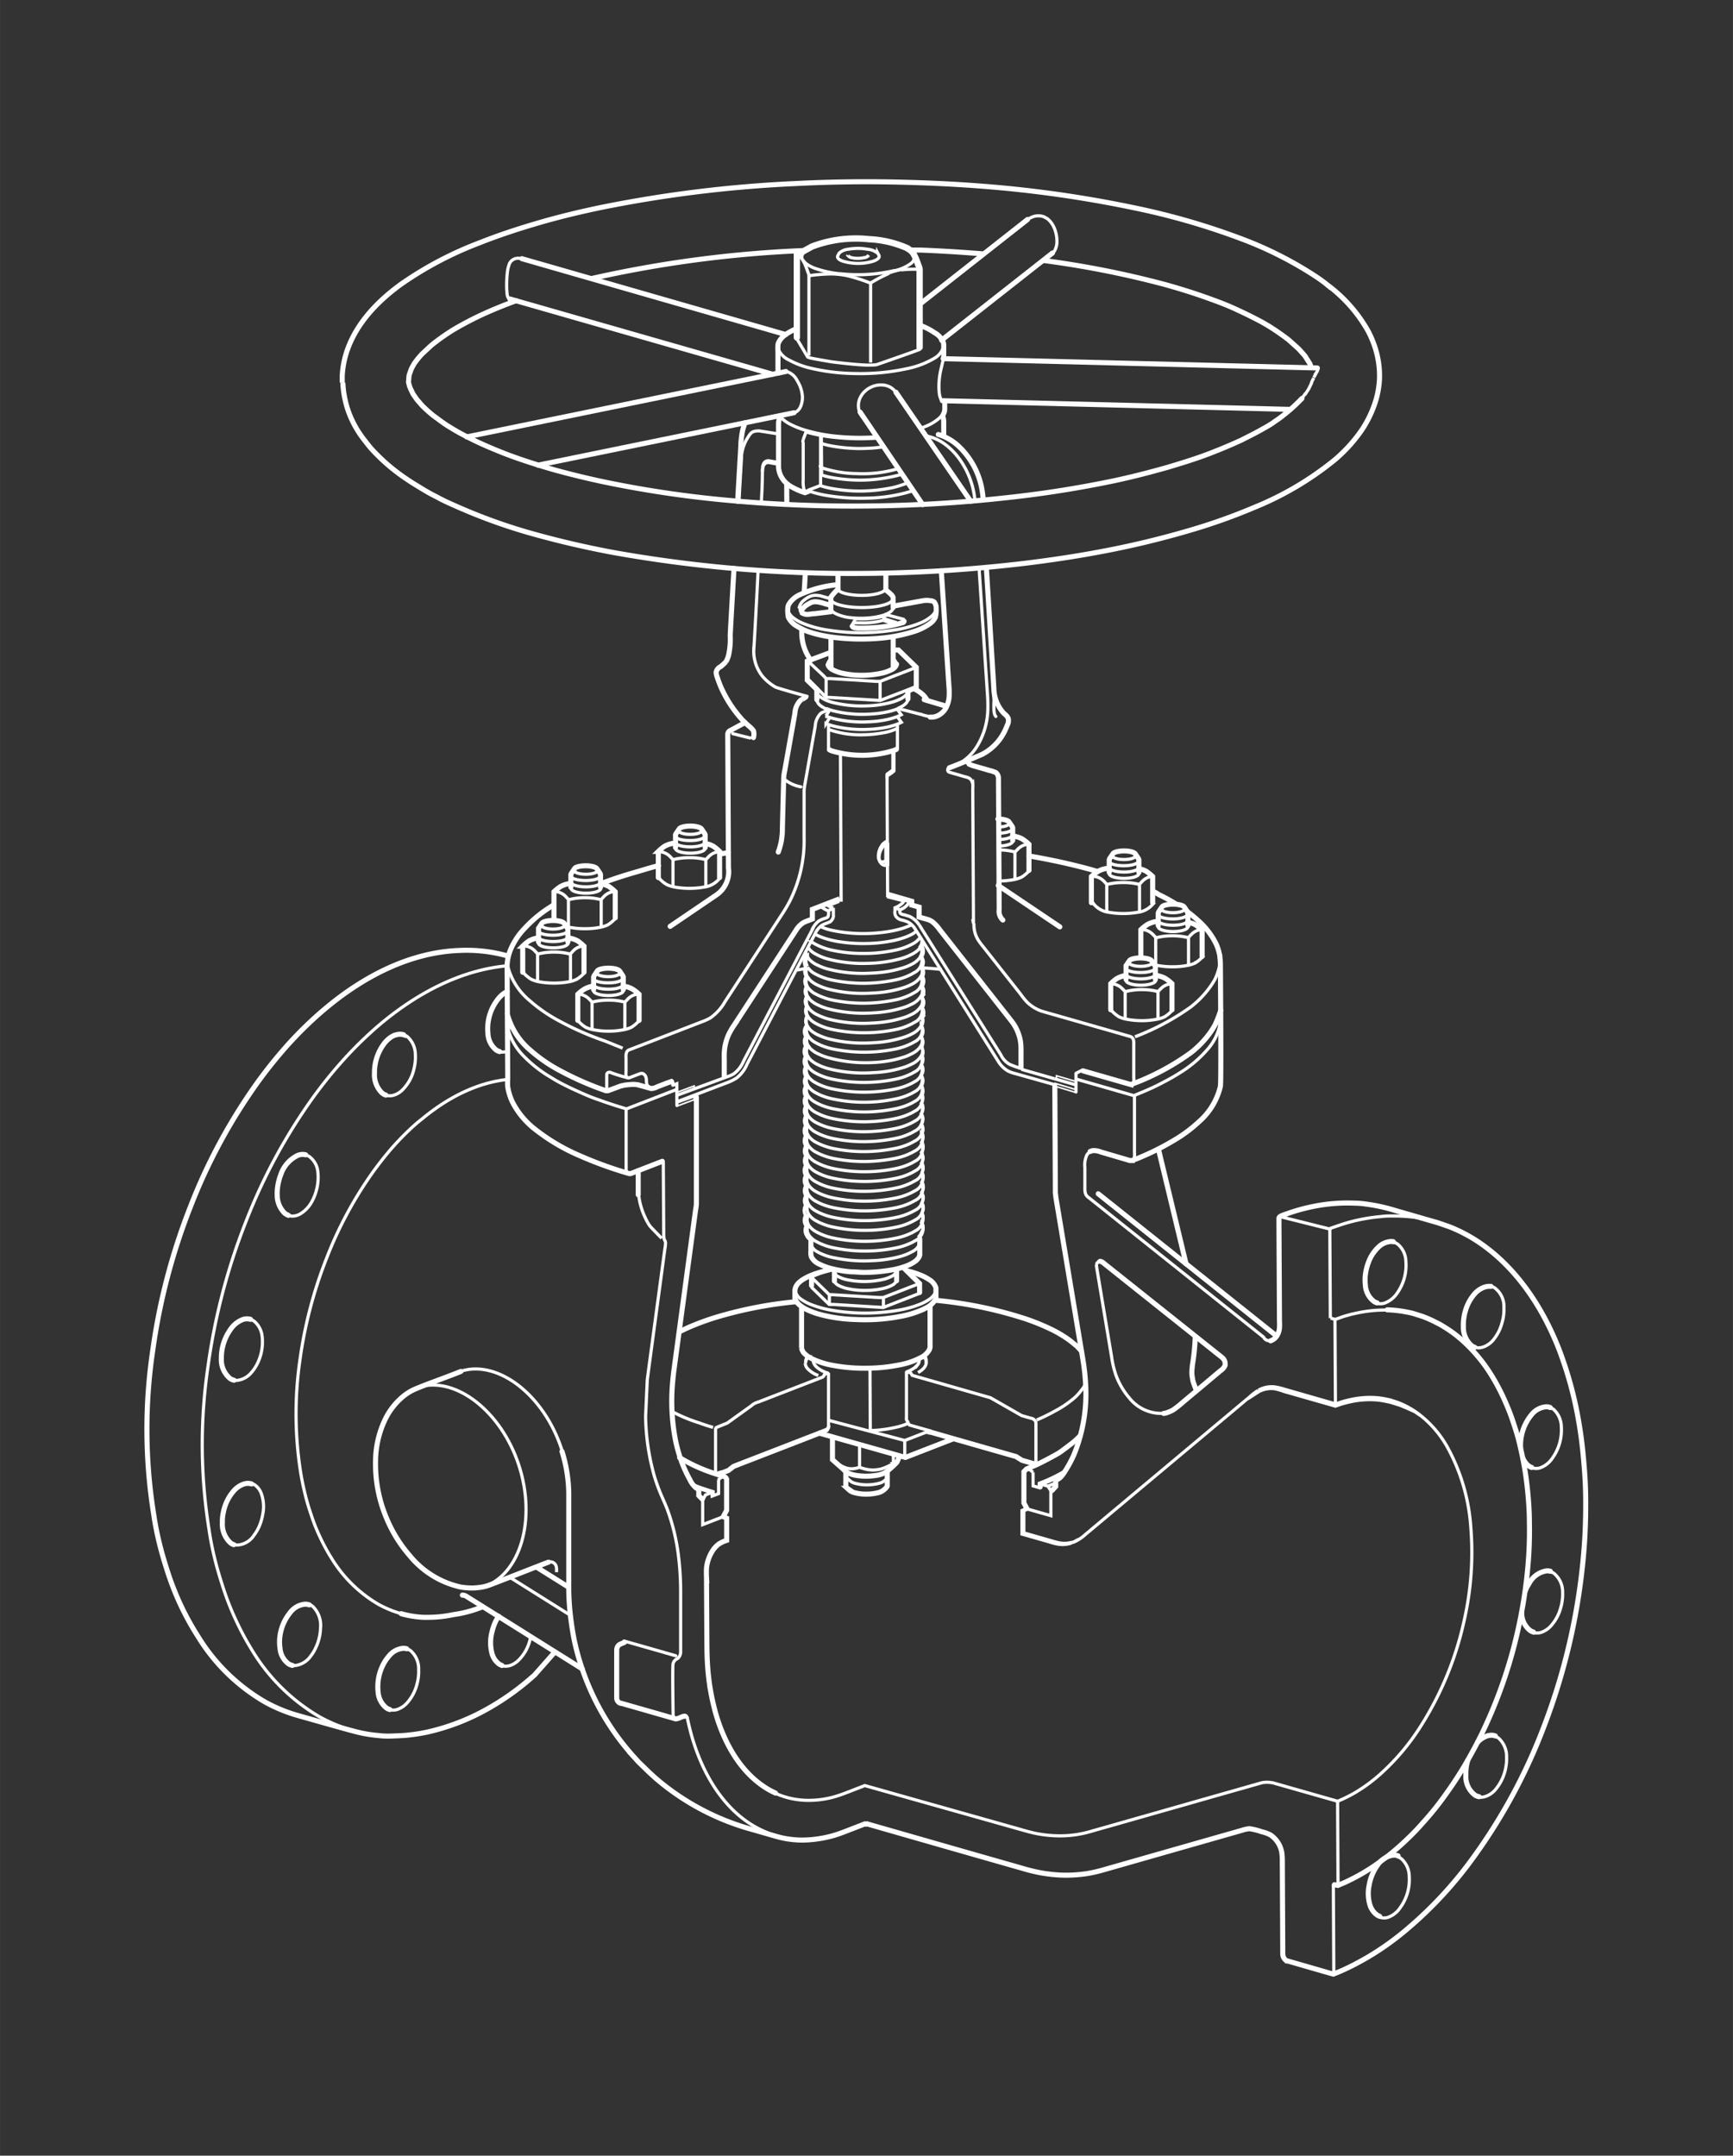 <svg id="Layer_1" data-name="Layer 1" xmlns="http://www.w3.org/2000/svg" width="96.67mm" height="454.45" viewBox="0 0 274.02 340.84"><rect x="0" y="0" width="274.02" height="340.84" fill="#333333" stroke="none"/><defs><style>.cls-1,.cls-2,.cls-3,.cls-4,.cls-5,.cls-6,.cls-7{fill:none;stroke:#fff}.cls-1,.cls-2,.cls-3,.cls-4,.cls-5{stroke-miterlimit:3.86}.cls-1{stroke-width:.25px}.cls-2,.cls-5,.cls-6{stroke-width:.5px}.cls-3,.cls-5,.cls-7{stroke-linecap:round}.cls-3,.cls-4{stroke-width:.8px}.cls-6,.cls-7{stroke-miterlimit:3.86}.cls-7{stroke-width:.8px}</style></defs><path class="cls-1" d="m170.12 172.74-3.41-1.03"/><path class="cls-2" d="m179.31 173.24-9.15-2.62m0 1.89H170"/><path class="cls-3" d="m187.54 199.83-4.37-18.15"/><path class="cls-2" d="m210.83 297.93.07 14.14"/><path class="cls-4" d="m89.91 250.96-5.1-3.19"/><path class="cls-5" d="m104.88 183.73.07 11.79"/><path class="cls-2" d="m99 175.35 8-3.1M211.5 284.8l.07 13.35m-1.22-89.73-.08-14.14m.82 14.35.07 13.35M99 175.35v9.51c0 .28.1.67.43.72a.53.53 0 0 0 .22 0"/><path class="cls-3" d="M235.75 203.39h-.32a2.46 2.46 0 0 0-.66.11 3.63 3.63 0 0 0-1.54 1 7 7 0 0 0-1.51 2.74 7.21 7.21 0 0 0-.23 1 7.37 7.37 0 0 0-.1 1.48 3.88 3.88 0 0 0 1.24 3 1.74 1.74 0 0 0 .55.3"/><path class="cls-2" d="m173.61 188.71.07.06M167 235h-.09m-86.66-68.79a2.62 2.62 0 0 1-.74.14 1.67 1.67 0 0 1-.55-.08m1.27-4.6a8.11 8.11 0 0 0 .25 1.54 9.55 9.55 0 0 0 2.34 3.79 20.09 20.09 0 0 0 4.29 3.35c.51.32 1 .61 1.56.9.85.45 1.72.87 2.6 1.26 1.1.5 2.23 1 3.36 1.37 1.44.53 2.91 1 4.38 1.44m128.78 18.06a28.22 28.22 0 0 0-3.72-.86 26.58 26.58 0 0 0-3.78-.26c-.63 0-1.26 0-1.88.09a28.3 28.3 0 0 0-4.67.79c-1.18.3-2.32.71-3.47 1.11"/><path class="cls-3" d="M240.44 228.92a7.57 7.57 0 0 1 1.71-5.22 3.27 3.27 0 0 1 2.38-1.27 1.68 1.68 0 0 1 .59.12m-4.32 8a3.19 3.19 0 0 0 .84 1.17 2.05 2.05 0 0 0 .56.31m-1 19.46a6.63 6.63 0 0 1 .34-.72l.24-.4a3.77 3.77 0 0 1 2.79-2 1.92 1.92 0 0 1 .58.07m-2.68 9.61a1.89 1.89 0 0 1-.5-.23 3.54 3.54 0 0 1-1.36-2.77m-4.17 19.42a1.88 1.88 0 0 0-.62-.11 2.4 2.4 0 0 0-.66.11 3.63 3.63 0 0 0-1.52 1m.23 8.61a1.81 1.81 0 0 1-.59-.21 3.66 3.66 0 0 1-1.5-3.17v-.48c0-.33.05-.67.1-1a5.67 5.67 0 0 1 .21-.88M218.16 303a2.08 2.08 0 0 1-.56-.32 3.09 3.09 0 0 1-1-1.54 6.3 6.3 0 0 1-.12-3 7.47 7.47 0 0 1 .23-1 8.41 8.41 0 0 1 .36-.95 6.89 6.89 0 0 1 .73-1.26 3.49 3.49 0 0 1 2.66-1.62 1.78 1.78 0 0 1 .6.12m-47.41-104.68 28.2 22.49"/><path class="cls-2" d="M104.24 183.8a1.26 1.26 0 0 1 .64-.06M37 218.23a1.88 1.88 0 0 0 .67 0 3.41 3.41 0 0 0 2.09-1.23 6.53 6.53 0 0 0 1-1.54 7.66 7.66 0 0 0 .7-4 3.63 3.63 0 0 0-1.27-2.56 2.07 2.07 0 0 0-.58-.28m181.47 85a1.89 1.89 0 0 1 .55.31 3.81 3.81 0 0 1 1.2 2.77 7.53 7.53 0 0 1-1.43 4.93 3.89 3.89 0 0 1-2 1.55 2.05 2.05 0 0 1-.6.07 1.73 1.73 0 0 1-.6-.11m-44.5-114.35-.13-.07m-109.21 72a2.15 2.15 0 0 1 .51.23 3.77 3.77 0 0 1 1.32 3.05 6.92 6.92 0 0 1-.08 1.44 7.18 7.18 0 0 1-.2.92 7 7 0 0 1-1.46 2.79 3.7 3.7 0 0 1-1.61 1.13 2.25 2.25 0 0 1-.63.11 1.88 1.88 0 0 1-.58-.07m22.28-11.53a5.85 5.85 0 0 1-.21.85 6.72 6.72 0 0 1-1.7 2.85 3.41 3.41 0 0 1-1.48.89 3 3 0 0 1-.6.07 2 2 0 0 1-.59-.12m140.6-41.93 1 .31a13.67 13.67 0 0 1 2.82 1.45 16.86 16.86 0 0 1 5.06 5.56 30.56 30.56 0 0 1 3.76 12.85 48.56 48.56 0 0 1-1.07 14.72 51.69 51.69 0 0 1-7.12 17.06 35.84 35.84 0 0 1-5.6 6.68 25.82 25.82 0 0 1-4.51 3.41 24.21 24.21 0 0 1-2.75 1.36M193 160.54a7.17 7.17 0 0 1-.1 1.46 8.52 8.52 0 0 1-1.86 3.8 18.74 18.74 0 0 1-4.58 3.89c-.61.39-1.25.76-1.89 1.1s-1.52.81-2.3 1.17c-1 .46-2 .87-3 1.28"/><path class="cls-5" d="M170.13 169.71v2.95m0-2.95 1.06-.54"/><path class="cls-2" d="M112.62 236v.63m17.09-159.86-1.92.74m-.79-7.59v5.97a5.5 5.5 0 0 0 .07 1.28 1.89 1.89 0 0 0 .21.53m-.28-8.21a3 3 0 0 0-.06.43M96.15 172.46a.75.75 0 0 1-.21 0 .44.44 0 0 1-.16 0m-15.54-19.84a10.46 10.46 0 0 0 3.5 5.58 24.47 24.47 0 0 0 4.8 3.29 47.65 47.65 0 0 0 7.14 3.12l2.77 1.12m16 67.73c-.67.26-.36.07-.91.58"/><path class="cls-1" d="M167.04 170.57v-.48l3.1.91.03-.01"/><path class="cls-2" d="m166.75 170.57 3.36.96"/><path class="cls-3" d="M116.67 79.27v-.67l.47-8.16c0-.51.06-1 .13-1.51a8 8 0 0 1 .55-2.09"/><path class="cls-2" d="M146.41 68.88c.34.13.7.19 1.05.32a7.67 7.67 0 0 1 1.78.91 10.57 10.57 0 0 1 2.58 2.63 13.24 13.24 0 0 1 2.34 6.46m-10.62-2.87h-.08l-.32.13m.68 65.9"/><path class="cls-4" d="M141.23 100.54v5.14m-9.84.06v-5.15"/><path class="cls-2" d="M131.48 96.46a.55.55 0 0 0-.1.27m0-2.26a.51.51 0 0 0 0 .3m14 108.17-5.73 2.22H139l-7.24-.44c-.87-.05-.49.11-1.13-.5l-1.87-1.82-.47-.46m0 1.57.48.46 1.87 1.82.48.46h.65l7.24.44c.87.05.45.12 1.27-.2l4.49-1.75.62-.23m-13.48-2 .06.17a1.58 1.58 0 0 0 .72.61 5 5 0 0 0 1.25.44 12.46 12.46 0 0 0 2.72.3 13.15 13.15 0 0 0 2.86-.28 5.8 5.8 0 0 0 1.56-.55 1.47 1.47 0 0 0 .64-.62v-.17m-9.86-1.29.06.17a1.64 1.64 0 0 0 .72.61 5.43 5.43 0 0 0 1.25.43 13.55 13.55 0 0 0 5.58 0 5.8 5.8 0 0 0 1.56-.55 1.42 1.42 0 0 0 .64-.62v-.17m-9.86 1.5v-.23"/><path class="cls-3" d="m149 63.36 55 1.37m4.3-6.55-59.17-1.47m-.25-2.92L166.42 40"/><path class="cls-2" d="m65 61.71-.18-.45m0-2.35.24-.6M64.6 60l.05-.53m-.05.8v-.47m.26 1.71c.17.32.33.64.51.95m1.52 1.88c-.33-.35-.64-.7-1-1.06m139.57.13c.36-.4.7-.81 1-1.24"/><path class="cls-4" d="M127 39.62a186.13 186.13 0 0 0-33.5 4.43m62.06-3.9c-3.35-.27-6.69-.48-10-.61H144"/><path class="cls-2" d="M127.67 77.56a18 18 0 0 0 3.48.85 32.57 32.57 0 0 0 6 .35 25.11 25.11 0 0 0 7.25-1.18m-4.76-6.92c-.58.08-1.16.15-1.74.19s-1.31.06-2 .07a26.58 26.58 0 0 1-4.27-.38 13.87 13.87 0 0 1-1.9-.47m13.77 6.26a7.22 7.22 0 0 1-1 .38 12.17 12.17 0 0 1-1.54.43 25.68 25.68 0 0 1-4.78.5 25.31 25.31 0 0 1-4.26-.33 13.4 13.4 0 0 1-2.25-.54m.32 140.93Zm-2.67-2.16a1.39 1.39 0 0 0 .34.82 4.22 4.22 0 0 0 1.73 1.12m2-113.25a1 1 0 0 0-.49.69v.19m10.8-.11v-.19a1.11 1.11 0 0 0-.48-.63"/><path class="cls-3" d="M134.78 99c0 .14.16.19.29.23a3.14 3.14 0 0 0 .86.08h.55a24.3 24.3 0 0 0 4.89-.5c.43-.1.86-.21 1.28-.34.14 0 .29-.1.3-.26"/><path class="cls-2" d="m135.37 97.72-.34.57-.1.18-.34.57v.06M148 96v.4a2.17 2.17 0 0 1-.67 1 6.37 6.37 0 0 1-1.89 1.13 17.87 17.87 0 0 1-3.93 1.07 35.85 35.85 0 0 1-5 .44 34.58 34.58 0 0 1-5.84-.45 16.64 16.64 0 0 1-3.47-.94 6.48 6.48 0 0 1-1.66-.89 2.72 2.72 0 0 1-.94-1.13l-.07-.37m1.9-.05v-.34a2 2 0 0 1 .74-1 3.64 3.64 0 0 1 1.09-.64 2.48 2.48 0 0 1 1.18-.06h.15l.64.18.44.13.63.18m8.56 2.45 3.14.84M108.19 271.2a.4.4 0 0 1 .38.19 1 1 0 0 1 .12.28M105 195.53a1 1 0 0 0 0 .34 2.2 2.2 0 0 0 .15.31 1 1 0 0 1 .08.46 8.41 8.41 0 0 1-.11.88L102.63 216c-.1.75-.2 1.5-.29 2.25l-.26 5.69a36.51 36.51 0 0 0 1.39 9.47c.27.89.58 1.77.94 2.64s.78 1.75 1.12 2.65a32.93 32.93 0 0 1 1.71 7 46.65 46.65 0 0 1 .38 6.14v9.44a1.42 1.42 0 0 1-.43.92c-.1.08-.21.11-.31.18a1.22 1.22 0 0 0-.45.64c-.13.37 0 8 0 8a.77.77 0 0 0 .27.66.52.52 0 0 0 .18.06m-51.33 1.81a25.42 25.42 0 0 1-5-2.09A30.3 30.3 0 0 1 40 261.16a45.26 45.26 0 0 1-2.58-4.74 44.22 44.22 0 0 1-2.06-5.15c-.48-1.46-.93-2.94-1.31-4.43-.41-1.64-.76-3.29-1-5a84.74 84.74 0 0 1-.16-25.83 99.13 99.13 0 0 1 6-22.87 88.52 88.52 0 0 1 10.89-20c1.3-1.76 2.67-3.48 4.13-5.12 1.18-1.33 2.41-2.62 3.71-3.84q1.35-1.29 2.79-2.49c5.67-4.69 12.54-8.37 19.93-9M63.43 255.14a17.38 17.38 0 0 1-3.6-1.48 21.19 21.19 0 0 1-7.39-7.25 30.14 30.14 0 0 1-1.8-3.3 29.36 29.36 0 0 1-1.44-3.6c-.34-1-.65-2-.92-3.1s-.53-2.29-.72-3.45a59.37 59.37 0 0 1-.12-18.05 69.4 69.4 0 0 1 4.21-16 62 62 0 0 1 7.61-14c.91-1.23 1.86-2.43 2.87-3.58.83-.93 1.69-1.82 2.6-2.68.63-.6 1.28-1.18 2-1.73 3.95-3.29 8.76-5.85 13.92-6.28m9.77 84.9-9.71-6.09M117.25 72a6.57 6.57 0 0 1 1.11-3c.38-.59.59-.87 1.68-.87l3.09.49"/><path class="cls-5" d="M119.86 90.3c-.33 7-.68 12.57-.68 12.57a6.38 6.38 0 0 0 1.38 4.06 8.07 8.07 0 0 0 2.06 1.71c.86.34 5 1.46 5 1.46"/><path class="cls-2" d="M129.15 109.16v.26a1.39 1.39 0 0 0 .55.77 5.85 5.85 0 0 0 1.81.84 19.39 19.39 0 0 0 5.73.57 16.08 16.08 0 0 0 3.31-.45l.61-.16.54-.18.47-.2c.58-.27 1.31-.68 1.38-1.38m-12.45 3.17-.51.81a8.8 8.8 0 0 0 1 .35 19 19 0 0 0 5.72.57 16.88 16.88 0 0 0 3.32-.44l.61-.17.54-.18.47-.2.26-.13-.65-.88m-10.74 1.46-.51.81a8.8 8.8 0 0 0 1 .35 19 19 0 0 0 5.72.57 16.88 16.88 0 0 0 3.32-.44l.61-.17.54-.18.47-.2.26-.13-.65-.88"/><path class="cls-5" d="M124 123.19a5.61 5.61 0 0 0 2.63 1.22"/><path class="cls-3" d="M205.86 63c-.62.65-1.25 1.25-1.92 1.83-.51.43-.69.57-1.23 1s-.86.61-1.4 1-1.33.81-2 1.19c-1.07.6-1.92 1-3 1.56-1.39.63-2.78 1.24-4.2 1.79-2.48 1-4.89 1.74-7.43 2.5-2.74.78-5.49 1.49-8.27 2.09A172.69 172.69 0 0 1 159 78.71 215.44 215.44 0 0 1 137.33 80a212.77 212.77 0 0 1-22.29-.9 171.23 171.23 0 0 1-20-3c-2.55-.55-4.91-1.13-7.43-1.82-2.31-.67-4.6-1.38-6.86-2.21-1.7-.63-3.37-1.33-5-2.07-1.11-.52-1.89-.92-3-1.51-.68-.37-1.34-.78-2-1.18-.86-.56-1.41-1-2.23-1.59-.64-.52-1.18-1-1.77-1.59l-.78-.9c-.23-.3-.44-.62-.66-.93l-.48-1a8.79 8.79 0 0 1-.24-.88l.08-1c.08-.33.21-.62.31-.93s.33-.64.51-1l.4-.54c.28-.35.56-.69.86-1l1.46-1.36a35.25 35.25 0 0 1 3.33-2.37 52.5 52.5 0 0 1 5-2.62c1.74-.78 3.29-1.41 5.09-2.06m67.59 9.15v-2.15a1.51 1.51 0 0 0-.09-.47 3.1 3.1 0 0 0-1.37-1.47 9 9 0 0 0-2.29-1.15"/><path class="cls-5" d="M141.21 94.64c0 .8-2.21 1.42-4.93 1.42s-4.95-.61-4.93-1.38m26.11 18.6-.08-.08a1.6 1.6 0 0 1-.1-.23 4.19 4.19 0 0 1-.11-.51 15.05 15.05 0 0 1 0-1.64c0-.5-.05-1-.08-1.49"/><path class="cls-2" d="M141.93 115.14c-.18.09-.35.17-.53.24a8.21 8.21 0 0 1-1.76.49 19.18 19.18 0 0 1-3.21.31 15 15 0 0 1-5-.71l-.4-.11"/><path class="cls-3" d="m131.4 96.72-2.65.32c-.37 0-.69.09-1.06.1a1.51 1.51 0 0 1-.83-.21v-.05l-.17-.32-.06-.34"/><path class="cls-5" d="m123 73.39-1.44-.26s-1-.18-1 1.39M140 93.06c0 .6-1.67 1.08-3.73 1.08s-3.75-.47-3.74-1"/><path class="cls-2" d="M139.77 98.07v-.72m-11.92 117.17a1.64 1.64 0 0 0-.38.56 1 1 0 0 0-.08.46"/><path class="cls-3" d="M141.22 96.08V94.44c-.08-.36-1.15-1.16-1.15-1.16v-2.45"/><path class="cls-2" d="M139.68 98.06a10.75 10.75 0 0 1-3.54.42H135m5.17-1.18a12.9 12.9 0 0 1-4 .55h-.95"/><path class="cls-3" d="M131.37 96.61v-2.17a6.22 6.22 0 0 1 1.13-1.26V90.8"/><path class="cls-2" d="M127.85 214.32a1.64 1.64 0 0 0-.38.56 1.07 1.07 0 0 0-.08.46"/><path class="cls-3" d="M141.42 102.77h.64l2.82 2.74v3.18l-1.22.53m-12.5-6-3.52 1.32v3l1.48 1.43m21 12.42c1.13-.41 4.83-1.94 5.27-2.17l.73-.43-.62.37a8.15 8.15 0 0 0 3.43-3.7c.12-.27.24-.54.35-.82a1.54 1.54 0 0 0 .15-1c-.12-.42-.48-.63-.77-.93a5.93 5.93 0 0 1-1.51-3.8l-.08-1.36L156 90.38l-.05-.66"/><path class="cls-2" d="M131 112.23a4 4 0 0 1-1.25-.65 1.4 1.4 0 0 1-.56-.77v-.1"/><path class="cls-3" d="m173.52 137.79-1.06-.31c-3.21-.88-6.47-1.58-9.75-2.14m23.2 7.57c-.84-.52-1.71-1-2.59-1.42-.35-.18-.37-.26-.73-.43m-10.22 41 .38-.13a2.85 2.85 0 0 1 1.32.22l3.93 1.15.63.19h.41a41.69 41.69 0 0 0 6.72-3.27 22.47 22.47 0 0 0 3.88-2.91 10.68 10.68 0 0 0 3.33-5.54c.15-.73 0-18.9 0-18.9 0-.52 0-1-.09-1.54v-.22l-.11-.45a7.47 7.47 0 0 0-.45-1.36 12 12 0 0 0-2.77-3.66 20.37 20.37 0 0 0-1.83-1.51m-100.24-1a20 20 0 0 0-4.48 3.61 10.94 10.94 0 0 0-2.33 3.55 7.5 7.5 0 0 0-.49 2.3l.1 17.93a8.28 8.28 0 0 0 0 1.32 7.26 7.26 0 0 0 .22 1 8 8 0 0 0 .69 1.72 13 13 0 0 0 3.5 4.06 31.07 31.07 0 0 0 7 4.12 61.49 61.49 0 0 0 7.8 2.82h.23l5-1.94m-.6-46.75c-1.31.32-2.47.7-3.76 1.07q-2.46.7-4.86 1.59m-15.3 20.76a11.28 11.28 0 0 0 3.65 5.76 24.47 24.47 0 0 0 4.8 3.29 49.28 49.28 0 0 0 7.15 3.12h.32l2-.74.51-.12c.45-.09 1.41-.15 1.41-.15.25 0 .82.06.82.06l1.92.55-1.82-.51-.29-.07 2.07.56a1.13 1.13 0 0 0 .22.07 2.25 2.25 0 0 0 1-.29l1.48-.57.72-.25"/><path class="cls-2" d="m145.47 151.29.13-.18a1.51 1.51 0 0 0 .12-1 .71.71 0 0 0-.22-.44 1.39 1.39 0 0 0 .24-1.13m12-9.16h.09"/><path class="cls-3" d="m117.8 114.25-2.32 1.25a.68.68 0 0 0-.41.62l.11 21.11a4.45 4.45 0 0 1-1.86 4.24h0l-7.36 5"/><path class="cls-2" d="m145.75 154.58.13-.18a1.51 1.51 0 0 0 .12-1 .71.71 0 0 0-.22-.44 1.85 1.85 0 0 0 .22-.96 2.09 2.09 0 0 0-.28-.74l.13-.18a1.51 1.51 0 0 0 .12-1 .71.71 0 0 0-.22-.44 1 1 0 0 0 .25-.64m-.21 12 .13-.19a1.51 1.51 0 0 0 .12-1 .7.7 0 0 0-.22-.43 1.85 1.85 0 0 0 .25-1 2 2 0 0 0-.28-.74l.13-.19a1.51 1.51 0 0 0 .12-1 .7.7 0 0 0-.22-.43 1.85 1.85 0 0 0 .25-1 1.66 1.66 0 0 0-.23-.69m-18.38-4a1.25 1.25 0 0 0 .15.78l.07.1a.9.9 0 0 0-.2.44 1.49 1.49 0 0 0 .21 1.15m-.48-2a1.36 1.36 0 0 0 .15.47l.06.09a1 1 0 0 0-.2.44 1.53 1.53 0 0 0 .21 1.15m0-.16a1.59 1.59 0 0 0 0 1.51l.06.09a1 1 0 0 0-.2.44 1.53 1.53 0 0 0 .21 1.15m0 0a1.59 1.59 0 0 0 0 1.51l.06.09a.9.9 0 0 0-.2.44 1.53 1.53 0 0 0 .21 1.15m0-.11a1.57 1.57 0 0 0 0 1.5l.06.1a.9.9 0 0 0-.2.44 1.54 1.54 0 0 0 .21 1.15m5.25-43.27.11 23.59"/><path class="cls-4" d="m132.64 142.37-1.8.7"/><path class="cls-2" d="M140.37 136.7a.69.69 0 0 1-.41.13c-.63-.06-.94-.65-1.06-1.22v-.21a2.81 2.81 0 0 1 .7-1.92 1.63 1.63 0 0 1 .66-.48m-1.26 2.89v-.21a2.82 2.82 0 0 1 .71-1.92 1.66 1.66 0 0 1 .66-.48"/><path class="cls-3" d="m145.41 204.36-.01-1.42-2.58-2.54"/><path class="cls-2" d="M131 225.56v-8.33c-.21-.23 0-.08-.5-.26l-.43-.19a4.84 4.84 0 0 1-1-.68c-.27-.3-.6-.73-.42-1.17m.91 11.51 1.23-.48.22-.4.08-.22m67.87-5.52.19-.1a4.22 4.22 0 0 1 2.42-.43 9.63 9.63 0 0 1 1.48.35l7.53 2.16.63.18.8-.28a16.55 16.55 0 0 1 2-.5 13.9 13.9 0 0 1 4-.18 17 17 0 0 1 2 .38m-22.72-.23 1.81-1.17a4.3 4.3 0 0 1 2.42-.43 9.67 9.67 0 0 1 1.48.43l7.53 2.15.63.18.8-.28a18.76 18.76 0 0 1 2-.5 14.26 14.26 0 0 1 4-.18 19.38 19.38 0 0 1 2 .38l1.46.46 1.08.45 1.23.56.84.57m-54.95 20.08.16-.05a6.16 6.16 0 0 0 1.77-1.14l26-21.77a9.93 9.93 0 0 1 1.36-1.06m-36.37 18.75-.65.26.62-.27-.62.27v3.51l4.24 1.21a13.74 13.74 0 0 0 1.4.37 4.4 4.4 0 0 0 2-.11m-7.09-5.25 3.72 1.06v-3.9m-53.57.77V236c-1-.3-2-.61-2.92-1m3.1 1.41v-.56c-1-.31-2-.62-2.92-1m31.41-3.44v-1.64"/><path class="cls-4" d="M142.25 230a4.7 4.7 0 0 1-.45 1.22 12.82 12.82 0 0 1-1.84 1.62 4.91 4.91 0 0 1-1.76.48 9.39 9.39 0 0 1-2.54 0 5.54 5.54 0 0 1-1.39-.34 3.78 3.78 0 0 1-1.05-.78l-1.59-1.41v-3.83"/><path class="cls-2" d="M140.37 233.37a.38.38 0 0 1 0 .21 2.1 2.1 0 0 1-.53.54 1.91 1.91 0 0 1-.78.39 7.48 7.48 0 0 1-2.16.26 6.89 6.89 0 0 1-1.69-.24 2 2 0 0 1-.72-.33l-.37-.34a.61.61 0 0 1-.26-.35v-.12m40.15-34h-.24l-.33.34c0 .06-.06.22-.06.22a1.13 1.13 0 0 0 0 .26l.12.76 2.28 13.65a15.37 15.37 0 0 0 .65 2.74 11 11 0 0 0 .7 1.57 10.89 10.89 0 0 0 .66 1.09 10.58 10.58 0 0 0 .77 1 6.4 6.4 0 0 0 5.26 2.45h.2"/><path class="cls-4" d="M140.29 232.67v2.17a.36.36 0 0 1-.05.22 2.19 2.19 0 0 1-.52.53 2.14 2.14 0 0 1-.78.4 7.88 7.88 0 0 1-2.16.25 6.89 6.89 0 0 1-1.69-.24 1.89 1.89 0 0 1-.72-.33l-.38-.34a.64.64 0 0 1-.25-.35v-2.39"/><path class="cls-2" d="M135.91 232v-3.83m5.39 3.18a8.1 8.1 0 0 1-2 .92 6.68 6.68 0 0 1-1.4.16l-.69-.07a8.35 8.35 0 0 1-1.3-.36 4.1 4.1 0 0 1-1 .22 2.93 2.93 0 0 1-1.1-.11 5.31 5.31 0 0 1-1.63-.9m-18.56 2.8v2.15l-1 .38v-.06m31-11.54c-.4-.63-.28-.29-.29-1.1V217l.12-.12a5.32 5.32 0 0 0 1.13-.6l.31-.27.24-.27a1 1 0 0 0 .17-.9"/><path class="cls-3" d="M200.91 212a2.13 2.13 0 0 0 .65-.38 2.58 2.58 0 0 0 .75-1.67 9.51 9.51 0 0 0 0-1.07l-.08-15.24v-1c0-.32.52-.46.91-.61l.3-.1a29.36 29.36 0 0 1 4.29-1.19 27 27 0 0 1 6.59-.5c.94 0 1.88.17 2.81.31a29.13 29.13 0 0 1 3.55.86l6 1.73.63.18c.61.21 1.61.54 2.21.78a24.94 24.94 0 0 1 3.53 1.8c6.41 4 10.79 10.57 13.5 17.54.38 1 .72 2 1.05 3 .45 1.42.86 2.86 1.21 4.32.4 1.68.74 3.39 1 5.11.31 1.94.51 3.9.67 5.86.19 2.17.27 4.37.25 6.56 0 1.56-.05 3.12-.13 4.69-.12 2.14-.32 4.27-.58 6.4a100.32 100.32 0 0 1-6 23.89 88.61 88.61 0 0 1-10.9 20.21 63.42 63.42 0 0 1-10.87 11.74 44.59 44.59 0 0 1-6.09 4.3c-1.2.69-2.43 1.35-3.69 1.92-.53.25-1.09.46-1.63.69l-.63-.17-6-1.73-.63-.18h-.11a1.31 1.31 0 0 1-.64-1.12v-.68l-.07-13.9a9 9 0 0 0-.09-1.47 4.19 4.19 0 0 0-1.78-2.75 5.34 5.34 0 0 0-1.4-.51 9.83 9.83 0 0 0-1.94-.48 5 5 0 0 0-1.12.24l-21.72 6.2a23.7 23.7 0 0 1-2.77.65 22.58 22.58 0 0 1-3.67.26 24.24 24.24 0 0 1-3.8-.39 30 30 0 0 1-2.94-.73l-11.13-3.18-13.32-3.82-.16.06-.18-.05-.61.24-1.92.74c-.81.32-1.62.63-2.45.87a18.77 18.77 0 0 1-5 .71 15.87 15.87 0 0 1-2.66-.26c-.64-.12-1.28-.3-1.91-.48l-3.13-.9-.78-.22a39.34 39.34 0 0 1-13.79-7.23c-.94-.77-1.84-1.6-2.7-2.46l-.41-.39-.47-.46-.44-.5-.38-.41a40 40 0 0 1-9.29-18.3c-.2-1-.35-1.92-.48-2.89a40.27 40.27 0 0 1-.39-5v-14.71a23.08 23.08 0 0 0-1.07-7.24"/><path class="cls-2" d="m162.38 238.45-.79.38v3.73l4.24 1.21a11.71 11.71 0 0 0 1.41.37 4.36 4.36 0 0 0 2-.11l.65-.28.64-.36m-24.09-16.95.66.18"/><path class="cls-3" d="m92.07 263.88-18.39-11.52a1.26 1.26 0 0 0-.5-.15h-.07m37-78.74v16.73c0 .52-.1.91-.16 1.36l-3.31 24.5c-.12.88-.23 1.77-.3 2.66a32.52 32.52 0 0 0 .38 8.53 23 23 0 0 0 1.25 4.38 19.83 19.83 0 0 0 1.09 2.28 3.89 3.89 0 0 0 1 1.35 1.72 1.72 0 0 0 .43.21v1l.56.56"/><path class="cls-2" d="m147.25 226.29-2.82-.8-.63-.18-.21-.33"/><path class="cls-3" d="M126.74 206.61v6.49a1.56 1.56 0 0 0 .46.91 4.36 4.36 0 0 0 1.15.81 12.93 12.93 0 0 0 3.33 1.06 26.57 26.57 0 0 0 5.34.45 26.17 26.17 0 0 0 5.07-.5 12.07 12.07 0 0 0 3.56-1.2 3 3 0 0 0 1.32-1.27l.09-.33v-6.42"/><path class="cls-4" d="m140.3 141.63 2.76.7m-2.84-9.08v3.67"/><path class="cls-2" d="M95.93 172.34v-2.41s0-.52.67-.36h-.07a21.22 21.22 0 0 0 2.89.87l1.72-.66.2-.06h.21l.19.08a.9.9 0 0 1 .4.55c.13.37 0 .78.18 1.16a.91.91 0 0 0 .42.54m37.54-49v-.66l.9-.65v-3m16.73 20.59h-.1m20.1 21.67v-4.19a4.06 4.06 0 0 0-.45-.48 2.48 2.48 0 0 0-1.79-.78m7.43 5.45v-4.19a4.06 4.06 0 0 1 .45-.48 2.48 2.48 0 0 1 1.79-.78"/><path class="cls-1" d="M109.76 172.12v-.42l-2.7 1m0 2.18 2.69-1v-.45l-2.64.94"/><path class="cls-2" d="M106.41 140.11v-4.19s-.42-.45-.45-.48a2.56 2.56 0 0 0-1.79-.78m7.43 5.45v-4.19l.46-.48a2.54 2.54 0 0 1 1.79-.78m-7.42 1.26a10.12 10.12 0 0 1 2.61-.31 9.7 9.7 0 0 1 2.56.31m-21.71 6.34a10.14 10.14 0 0 1 2.61-.32 9.71 9.71 0 0 1 2.56.32m-7.14 3.25-.06-.07-.23-.31m9.69 0-.23.31a5.49 5.49 0 0 1-1 .8 5.42 5.42 0 0 1-1.37.41 11.82 11.82 0 0 1-2.22.19 12.35 12.35 0 0 1-2.27-.19l-.39-.08M85 150.86a9.72 9.72 0 0 1 2.61-.32 9.36 9.36 0 0 1 2.56.32m2.26 2.87-.23.31a5.18 5.18 0 0 1-1 .79 4.89 4.89 0 0 1-1.36.42 12.72 12.72 0 0 1-2.22.19 13.49 13.49 0 0 1-2.28-.19 5.1 5.1 0 0 1-1.36-.42 5.86 5.86 0 0 1-1-.79l-.22-.31m10.86 4.72a9.71 9.71 0 0 1 2.61-.31 9.3 9.3 0 0 1 2.56.31m2.26 2.87-.22.31a5.55 5.55 0 0 1-1 .8 5.08 5.08 0 0 1-1.36.41 11.93 11.93 0 0 1-2.23.2 12.36 12.36 0 0 1-2.27-.2 4.87 4.87 0 0 1-1.36-.41 5.23 5.23 0 0 1-1-.8l-.23-.31m86.56-4.53a10.16 10.16 0 0 1 2.62-.32 9.76 9.76 0 0 1 2.56.32m2.25 2.87-.22.31a5.23 5.23 0 0 1-1 .8 5.08 5.08 0 0 1-1.36.41 12.73 12.73 0 0 1-2.22.2 13.33 13.33 0 0 1-2.28-.2 5.08 5.08 0 0 1-1.36-.41 5.55 5.55 0 0 1-1-.8l-.22-.31m7.07-11.38a10.16 10.16 0 0 1 2.62-.32 9.82 9.82 0 0 1 2.56.32m-7.15 3.24-.06-.06-.23-.31m9.69 0-.22.31a5.55 5.55 0 0 1-1 .8 5.47 5.47 0 0 1-1.36.41 11.82 11.82 0 0 1-2.22.19 12.39 12.39 0 0 1-2.28-.19 5.86 5.86 0 0 1-1.11-.3m-7-12.52a10.12 10.12 0 0 1 2.61-.31 9.75 9.75 0 0 1 2.56.31m2.26 2.88-.23.31a3.67 3.67 0 0 1-2.37 1.21 12.72 12.72 0 0 1-2.22.19 13.29 13.29 0 0 1-2.27-.19A3.67 3.67 0 0 1 173 143l-.23-.31m-14.93-8.3h.1a9.76 9.76 0 0 1 2.56.32m2.25 2.87-.22.31a5.55 5.55 0 0 1-1 .8 5.47 5.47 0 0 1-1.36.41 11.82 11.82 0 0 1-2.22.19h-.1m-44-.54-.22.31a3.73 3.73 0 0 1-2.37 1.21 12.83 12.83 0 0 1-2.23.19 13.29 13.29 0 0 1-2.27-.19 5.24 5.24 0 0 1-1.36-.42 5.18 5.18 0 0 1-1-.79l-.23-.31m84.78 13.46.11-.06m-6.32.26v-4.18a4.06 4.06 0 0 0-.45-.48 2.48 2.48 0 0 0-1.79-.78m7.43 5.44v-4.18a4.06 4.06 0 0 1 .45-.48 2.46 2.46 0 0 1 1.79-.78m-96.56 15.67v-4.19a5 5 0 0 0-.45-.48 2.48 2.48 0 0 0-1.79-.78m7.43 5.45v-4.19l.46-.48a2.45 2.45 0 0 1 1.79-.78M85 155v-4.18s-.42-.46-.45-.49a2.51 2.51 0 0 0-1.8-.77M90.2 155v-4.18s.42-.46.45-.49a2.51 2.51 0 0 1 1.8-.77m-2.57-3.16v-4.18s-.42-.46-.45-.49a2.51 2.51 0 0 0-1.8-.77m7.43 5.44v-4.18s.42-.46.45-.49a2.51 2.51 0 0 1 1.8-.77M175 144v-4.19s-.42-.45-.45-.48a2.56 2.56 0 0 0-1.8-.78m7.43 5.45v-4.19s.42-.45.45-.48a2.56 2.56 0 0 1 1.8-.78M107 174.22l8.22-3.13a7.52 7.52 0 0 0 1.23-.63 5.43 5.43 0 0 0 1.67-2.2L128.69 148l.3-.59a3.31 3.31 0 0 1 .92-1.08 4 4 0 0 1 .79-.35l.56-.23a1.35 1.35 0 0 0 .51-.8 1.7 1.7 0 0 0 0-.41v-1a2.52 2.52 0 0 1-1.16-.59m36.08 28.53-6.07-1.71a6.08 6.08 0 0 1-1.18-.4 4.29 4.29 0 0 1-1.41-1.27l-.18-.27-.35-.56-12.5-19.92-.36-.56a3.16 3.16 0 0 0-1.06-1 5.94 5.94 0 0 0-.9-.3 1.53 1.53 0 0 1-1-.58 1.3 1.3 0 0 1-.17-.38 1.81 1.81 0 0 1 0-.57v-.43a3.75 3.75 0 0 0 1.1-.66 1 1 0 0 0 .37-.66m-15.51 20a1.5 1.5 0 0 0-.11 1.6l.06.1a.9.9 0 0 0-.2.44 1.54 1.54 0 0 0 .21 1.15m0-.14a1.5 1.5 0 0 0-.11 1.6l.06.1a.9.9 0 0 0-.2.44 1.55 1.55 0 0 0 .21 1.15m.08-.14a1.54 1.54 0 0 0-.11 1.61l.07.09c-.13.23-.12.1-.2.44a1.49 1.49 0 0 0 .21 1.15m0-.15a1.53 1.53 0 0 0-.11 1.6l.07.1c-.13.22-.12.09-.2.44a1.47 1.47 0 0 0 .21 1.14m.06-.17a1.53 1.53 0 0 0-.11 1.6l.07.1c-.14.22-.12.09-.2.43a1.49 1.49 0 0 0 .21 1.15m0-.13a1.53 1.53 0 0 0-.11 1.6l.07.1c-.14.22-.12.09-.2.43a1.49 1.49 0 0 0 .21 1.15m.06-.11a1.53 1.53 0 0 0-.11 1.6l.07.1a.75.75 0 0 0-.2.44 1.5 1.5 0 0 0 .21 1.15m0-.19a1.54 1.54 0 0 0-.11 1.61l.07.09a.75.75 0 0 0-.2.44 1.49 1.49 0 0 0 .21 1.15m.06-.1a1.53 1.53 0 0 0-.11 1.6l.07.1c-.13.22-.12.1-.2.44a1.49 1.49 0 0 0 .21 1.15m0-.17a1.52 1.52 0 0 0-.11 1.6l.07.09c-.13.23-.12.1-.2.44a1.49 1.49 0 0 0 .21 1.15m.18-.13a1.51 1.51 0 0 0-.12 1.6 1.74 1.74 0 0 0 .5.68m17.7-28.66.12-.19a1.51 1.51 0 0 0 .12-1 .7.7 0 0 0-.22-.43 1.85 1.85 0 0 0 .25-1 2.12 2.12 0 0 0-.27-.74l.12-.18a1.51 1.51 0 0 0 .12-1 .71.71 0 0 0-.22-.44 1.85 1.85 0 0 0 .25-1 1.8 1.8 0 0 0-.22-.69m-.05 12.78.12-.19a1.51 1.51 0 0 0 .12-1 .7.7 0 0 0-.22-.43 1.85 1.85 0 0 0 .25-1 2.12 2.12 0 0 0-.27-.74l.12-.19a1.51 1.51 0 0 0 .12-1 .7.7 0 0 0-.22-.43 1.85 1.85 0 0 0 .25-1 1.8 1.8 0 0 0-.22-.69m-.05 12.71.12-.18a1.51 1.51 0 0 0 .12-1 .71.71 0 0 0-.22-.44 1.85 1.85 0 0 0 .25-1 2.15 2.15 0 0 0-.27-.73l.12-.19a1.51 1.51 0 0 0 .12-1 .71.71 0 0 0-.22-.44 1.53 1.53 0 0 0 0-1.64m0 12.74.13-.19a1.58 1.58 0 0 0 .12-1 .76.76 0 0 0-.22-.44 1.73 1.73 0 0 0 .24-.95 2 2 0 0 0-.27-.73l.13-.19a1.57 1.57 0 0 0 .12-1 .76.76 0 0 0-.22-.44 1.55 1.55 0 0 0 0-1.64m0 12.9.12-.19a1.51 1.51 0 0 0 .12-1 .71.71 0 0 0-.22-.44 1.76 1.76 0 0 0 .25-.95 2 2 0 0 0-.27-.73l.12-.19a1.51 1.51 0 0 0 .12-1 .76.76 0 0 0-.22-.44 1.53 1.53 0 0 0 0-1.64m-.55 10.37.29-.37.33-.63a1.23 1.23 0 0 0 .12-.88.71.71 0 0 0-.22-.44 1.76 1.76 0 0 0 .25-.95 1.69 1.69 0 0 0-.22-.69"/><path class="cls-3" d="m171.27 169.32 7.54 2.16a38.62 38.62 0 0 0 9.44-5 15.15 15.15 0 0 0 3-3.06 13.66 13.66 0 0 0 .87-1.36 20.68 20.68 0 0 0 .9-2.3m-77.88-24.94L114 135m39-14.6c0 .16.25.37.36.49l.53.19 2.58.74a5.44 5.44 0 0 1 1 .34 1.21 1.21 0 0 1 .19.2 1.26 1.26 0 0 1 .22.65v.65l.11 20.13a1.89 1.89 0 0 0 .58 1.68"/><path class="cls-2" d="M131 118.54v-3.83m-31.73 55.73-.15-.09c-.22-.23-.13-.85-.13-1.06v-1.81c0-.46-.09-1 .27-1.36l.15-.1.61-.23 11-4.25a8.66 8.66 0 0 0 1.28-.58 7.86 7.86 0 0 0 2.33-2.57l8.88-13.61a25.35 25.35 0 0 0 1.37-2.3 21.3 21.3 0 0 0 2.16-7.42 22.16 22.16 0 0 0 .1-2.7V125a8.3 8.3 0 0 1 .15-1.1l1.61-9.07a3.1 3.1 0 0 1 .84-2 1 1 0 0 1 .32-.2l1-.39"/><path class="cls-3" d="M143.56 110.52v-1.24"/><path class="cls-2" d="M163.94 224.51a29.83 29.83 0 0 0 2.84-1.39 16.59 16.59 0 0 0 3.2-2.18 8.83 8.83 0 0 0 1.02-1.14 4.55 4.55 0 0 0 .58-.87m-.58-5.33a8.24 8.24 0 0 0-1-1m-23.54 3a.82.82 0 0 0 0-.27l-.07-.33a1.7 1.7 0 0 0-.41-.58m.47.86a.76.76 0 0 0 0-.26l-.07-.34a1.7 1.7 0 0 0-.41-.58m-.81 2.92c.52-.3 1.18-.78 1.28-1.42m-7.28-104.85v-3m-8.53 2.46v-3m14.27-1.7-5.72 2.22h-.66l-7.24-.44c-.87 0-.49.12-1.12-.5l-1.9-1.79-.47-.47m17 111.53.09-.08m-1.48.91-.12.12m-30.14 16.11v-7.21l.11-.2L115 225l3.77-2.71a2.69 2.69 0 0 1 1.15-.62l9.55-3.7.61-.24c.5-.41-.14-.29.77-.61m12.5-.23.64.18.25.39 12.37 3.54 4.39 2.51.57.32 1.47.42c.14 0 .71.2.76.72v6.5m0-.25-.13.13m-50.92-5.66c-.8-.23-1.36-.41-2.15-.7a24.81 24.81 0 0 1-4.45-1.87M142.57 75a25 25 0 0 1-6.6.92 26.6 26.6 0 0 1-4.28-.38 13.67 13.67 0 0 1-2-.5m0-1.16a18.23 18.23 0 0 0 5.81 1 19.72 19.72 0 0 0 6.44-.76"/><path class="cls-4" d="m124.41 79.78-.02-3.51"/><path class="cls-2" d="M207.41 60.5c-.17.37-.34.72-.53 1.07m.71-1.53.14-.28m-.69 1.56c-.23.37-.46.73-.71 1.09M166.47 40l-.16.14m-43 25.61.3.37a4.8 4.8 0 0 0 .87.69 6.94 6.94 0 0 0 1 .52 13.07 13.07 0 0 0 1.71.65 25.91 25.91 0 0 0 5.17 1 37.62 37.62 0 0 0 6.19.08m-11-.73a26.29 26.29 0 0 0 4.83.86 36.55 36.55 0 0 0 6.19.09M65.34 57.8c.23-.36.47-.7.71-1m14.37-9.61a1.41 1.41 0 0 1-.23-.67 10 10 0 0 1-.08-1.34 16.47 16.47 0 0 1 .1-2 5.09 5.09 0 0 1 .25-1.22 1.48 1.48 0 0 1 1.28-1.12 1.76 1.76 0 0 1 .77.1m-2.1 6.23c.13.12.06.07.21.14M166.47 40a1.3 1.3 0 0 0 .28-.34 3 3 0 0 0 .37-1.58 5.22 5.22 0 0 0-.39-1.95 4.41 4.41 0 0 0-.28-.58m-4-.81a3.23 3.23 0 0 1 .62-.36 2.57 2.57 0 0 1 2-.1l.5.27a3.23 3.23 0 0 1 .87 1M149 63.36c-.14 0-.23-.22-.27-.34l-.09-.25-.09-.36-.05-.41a11.77 11.77 0 0 1 .36-3.92c.1-.44.2-.89.33-1.32M123 54.89l.1.42a3.46 3.46 0 0 0 1.67 1.62 13.46 13.46 0 0 0 3.42 1.29 32.27 32.27 0 0 0 7 .84 34.5 34.5 0 0 0 8.17-.76 13.82 13.82 0 0 0 4.34-1.63 3.07 3.07 0 0 0 1.43-1.67 1.16 1.16 0 0 0 .05-.45m-23.63 10.71c.91-.24 1.23-1.27 1.32-2.12a3.81 3.81 0 0 0-.06-1 4.62 4.62 0 0 0-.18-.71 4.37 4.37 0 0 0-.27-.68 6.14 6.14 0 0 0-.34-.62 2.71 2.71 0 0 0-1.66-1.39h-.13M136.4 66l-.3-.46a3 3 0 0 1-.37-1.45 3.11 3.11 0 0 1 .19-1 3.49 3.49 0 0 1 1.85-1.89 2.75 2.75 0 0 1 .68-.24 3.79 3.79 0 0 1 1.11-.09 3 3 0 0 1 1.15.32 2.68 2.68 0 0 1 .94.83M207.59 60l-.26.59m.41-.9c.14-.26.28-.51.41-.77a1.69 1.69 0 0 0 .29-.74M66.71 56c.48-.5 1-1 1.5-1.41m-3.51 4.66-.08.47m0 .75v-.39m0 .18.09.54"/><path class="cls-3" d="m162.48 34.7-17 13.37m8 31.18L141.65 62m4.25 17.79L136 65.16"/><path class="cls-2" d="M141.79 202.45v-.18m-4.18 23.92-.05-9.84m6.08 8.67a8.74 8.74 0 0 1-1.72.59 20.23 20.23 0 0 1-4.31.58m13 1.08v.08m-7.55 2.92v-2.51m3.94-1.53-3.94 1.53-12-3.18M148 203.91l-.08.38a2.52 2.52 0 0 1-.93 1.11 7.08 7.08 0 0 1-1.51.81 16.52 16.52 0 0 1-3.25.92 30.88 30.88 0 0 1-10.92 0 16.81 16.81 0 0 1-3-.84 7.46 7.46 0 0 1-1.51-.78 2.49 2.49 0 0 1-1-1.14 1.2 1.2 0 0 1-.08-.42M64.6 59.75v.31m75 76.39-.2-.07a1.13 1.13 0 0 1-.48-.88m1.41-2.29h-.23a1.16 1.16 0 0 0-.62.4m-.58 1.52a3.67 3.67 0 0 0 0 .46m1.34.37a1.32 1.32 0 0 1-.56.3h-.41m-8.13 69.9v-1.57m8.55 2.09v-1.57m-11.36-3.26 3.21-1.24m10-57 .68.18m-10.45-.11-.69.23M145.36 146.28a3.63 3.63 0 0 0-1.58-1.4l-.21-.06-.53-.16c-.29-.08-.65-.08-.76-.42v-.46m19.41 25.23a18.4 18.4 0 0 1-2-.7 3.36 3.36 0 0 1-1.44-1.54l-12.52-19.92-.35-.56m-17.79 6.82c-.67.08-1 .18-1.63.27m22.91-.08c-1.17-.18-1.9-.17-3.08-.29m-17.16-6.38-.31.59-10.75 20.56a4.82 4.82 0 0 1-1.57 2.02 5.33 5.33 0 0 1-1 .44l-8 2.95m24-29.06a2.29 2.29 0 0 1-.06.78c-.12.21-.44.26-.62.33a4 4 0 0 0-.87.39 3.73 3.73 0 0 0-1.05 1.37m2.86-2.89a4.41 4.41 0 0 1-1.47-.77m14-.89-.06.25a2.72 2.72 0 0 1-1.57 1.2m-10 87.37-.51-.44m9.65.58a.3.3 0 0 0 .41 0m-14-65.95a1.59 1.59 0 0 0 0 1.51l.13.19.23.32a4.47 4.47 0 0 0 1.31.89 8.59 8.59 0 0 0 1.78.64 22.17 22.17 0 0 0 6.89.59 18.28 18.28 0 0 0 4.92-.86 7.31 7.31 0 0 0 1.19-.5 3.52 3.52 0 0 0 1.36-1.08l.21-.32a1.51 1.51 0 0 0 .12-1 1.11 1.11 0 0 0-.18-.5m-18-4.61a1.59 1.59 0 0 0 0 1.51l.13.18.23.33a4.58 4.58 0 0 0 1.32.89 10.11 10.11 0 0 0 1.77.64 22.2 22.2 0 0 0 6.89.59 18.29 18.29 0 0 0 4.92-.87 7.41 7.41 0 0 0 1.2-.5 3.57 3.57 0 0 0 1.36-1.07l.21-.32a1.51 1.51 0 0 0 .12-1 1.11 1.11 0 0 0-.19-.5m-17.94-3a1.59 1.59 0 0 0 0 1.51l.12.18.24.33a4.31 4.31 0 0 0 1.31.88 9.4 9.4 0 0 0 1.77.65 22.22 22.22 0 0 0 6.89.59 18.69 18.69 0 0 0 4.93-.87 7.31 7.31 0 0 0 1.19-.5 3.5 3.5 0 0 0 1.36-1.08l.21-.31a1.51 1.51 0 0 0 .12-1 1.24 1.24 0 0 0-.18-.5m-18-4.61a1.59 1.59 0 0 0 0 1.51l.13.18.23.32a4.21 4.21 0 0 0 1.32.89 8.72 8.72 0 0 0 1.77.64 21.87 21.87 0 0 0 6.89.59 18.28 18.28 0 0 0 4.92-.86 7.8 7.8 0 0 0 1.2-.5 3.59 3.59 0 0 0 1.36-1.08l.21-.31a1.51 1.51 0 0 0 .11-1 1 1 0 0 0-.18-.51m-17.91-1.43.06.09.24.32a4.17 4.17 0 0 0 1.31.89 8.72 8.72 0 0 0 1.77.64 21.9 21.9 0 0 0 6.89.59 18.28 18.28 0 0 0 4.92-.86 7.06 7.06 0 0 0 1.2-.5 3.59 3.59 0 0 0 1.36-1.08l.08-.13m-16.62-3.56a7.94 7.94 0 0 0 1.47.63 15.53 15.53 0 0 0 2.14.52 25.08 25.08 0 0 0 4.58.31 22.77 22.77 0 0 0 3.86-.4 14.52 14.52 0 0 0 1.91-.5 7.8 7.8 0 0 0 1.2-.5 2.7 2.7 0 0 0 .81-.57m-16.56 1.7a5.49 5.49 0 0 0 1 .57 10 10 0 0 0 2.5.81 22 22 0 0 0 4.5.46 22.74 22.74 0 0 0 5.08-.49 9.88 9.88 0 0 0 3.22-1.2 3.92 3.92 0 0 0 1-1m-1.46-1.85a7.48 7.48 0 0 1-.82.35 9.76 9.76 0 0 1-1.16.37 15.08 15.08 0 0 1-1.62.35 26 26 0 0 1-3.84.33 23.81 23.81 0 0 1-4.91-.46 9 9 0 0 1-2-.61m-2 3.3.24.32a3.05 3.05 0 0 0 .78.61 8.93 8.93 0 0 0 2.3.92 22 22 0 0 0 6.05.63 21 21 0 0 0 5-.68 8.71 8.71 0 0 0 1.92-.72 4.45 4.45 0 0 0 .93-.59 2.29 2.29 0 0 0 .55-.65m0 1.5c.07.14.1.18.12.23a2 2 0 0 1 .07.28 2.13 2.13 0 0 1-1.18 2.08l-.51.29a10 10 0 0 1-2.71.92 25.26 25.26 0 0 1-4.67.49 24.54 24.54 0 0 1-4.91-.47 9.81 9.81 0 0 1-2.49-.81l-.53-.27a3.25 3.25 0 0 1-1.08-1m17.91 1.41a1.08 1.08 0 0 1 .18.51 2.11 2.11 0 0 1-1.17 2.08l-.51.29a10.09 10.09 0 0 1-2.71.92 25.26 25.26 0 0 1-4.67.49 24.53 24.53 0 0 1-4.91-.46 10.25 10.25 0 0 1-2.49-.82l-.54-.27c-.71-.42-1.51-1.23-1.28-2.16.08-.34 0-.25.18-.47m0 1.57a1.59 1.59 0 0 0 0 1.51l.13.18.23.33a4.44 4.44 0 0 0 1.31.88 8.59 8.59 0 0 0 1.78.64 22.18 22.18 0 0 0 6.89.6 18.69 18.69 0 0 0 4.92-.87 7.31 7.31 0 0 0 1.19-.5 3.43 3.43 0 0 0 1.36-1.08l.21-.31a1.51 1.51 0 0 0 .12-1 1.11 1.11 0 0 0-.18-.5m0 3.14a1.11 1.11 0 0 1 .19.5 2.12 2.12 0 0 1-1.17 2.08l-.52.29a9.91 9.91 0 0 1-2.7.92 24.41 24.41 0 0 1-9.59 0 10.08 10.08 0 0 1-2.49-.81l-.53-.28c-.72-.42-1.51-1.23-1.29-2.16a1.1 1.1 0 0 1 .18-.47m17.94 3a1 1 0 0 1 .18.5 2.13 2.13 0 0 1-1.17 2.09l-.51.28a10.09 10.09 0 0 1-2.71.92 24.36 24.36 0 0 1-9.58 0 9.81 9.81 0 0 1-2.49-.81l-.53-.28c-.72-.42-1.52-1.23-1.29-2.16a1 1 0 0 1 .18-.47m0 1.57a1.59 1.59 0 0 0 0 1.51l.13.18.23.33a4.39 4.39 0 0 0 1.32.89 8.51 8.51 0 0 0 1.77.64 22.17 22.17 0 0 0 6.81.71 18.28 18.28 0 0 0 4.92-.86 7 7 0 0 0 1.2-.51 3.57 3.57 0 0 0 1.36-1.07l.2-.32a1.51 1.51 0 0 0 .12-1 1 1 0 0 0-.18-.5m0 3.14a1 1 0 0 1 .19.51 2.12 2.12 0 0 1-1.17 2.08l-.52.29a10.24 10.24 0 0 1-2.7.91 24.41 24.41 0 0 1-9.59 0 10.08 10.08 0 0 1-2.49-.81l-.53-.28c-.72-.42-1.51-1.23-1.28-2.15.08-.35 0-.25.17-.47m17.93 1.46a1.15 1.15 0 0 1 .19.51 2.12 2.12 0 0 1-1.17 2.08l-.52.29a10.24 10.24 0 0 1-2.7.91 24.41 24.41 0 0 1-9.59 0 10.08 10.08 0 0 1-2.49-.81l-.53-.28c-.72-.42-1.51-1.22-1.29-2.15a1 1 0 0 1 .18-.47m17.93 1.5a1.15 1.15 0 0 1 .19.51 2.15 2.15 0 0 1-1.17 2.08l-.52.29a10.07 10.07 0 0 1-2.71.91 23.86 23.86 0 0 1-9.58 0 9.94 9.94 0 0 1-2.49-.81l-.53-.28c-.72-.42-1.52-1.22-1.29-2.15a1 1 0 0 1 .18-.47m17.93 1.46a1 1 0 0 1 .18.51 2.11 2.11 0 0 1-1.17 2.08l-.51.29a10.07 10.07 0 0 1-2.71.91 23.86 23.86 0 0 1-9.58 0 9.81 9.81 0 0 1-2.49-.81l-.53-.28c-.72-.42-1.52-1.22-1.29-2.15a.94.94 0 0 1 .18-.47m17.93 1.46a1 1 0 0 1 .18.51 2.11 2.11 0 0 1-1.17 2.08l-.51.29a10.45 10.45 0 0 1-2.71.92 25.26 25.26 0 0 1-4.67.49 24.54 24.54 0 0 1-4.91-.47 9.81 9.81 0 0 1-2.49-.81l-.54-.27c-.71-.43-1.51-1.23-1.28-2.16.08-.34 0-.25.18-.47m17.93 1.46a1.15 1.15 0 0 1 .18.51 2.11 2.11 0 0 1-1.17 2.08l-.52.29a10.26 10.26 0 0 1-2.7.92 25.28 25.28 0 0 1-4.68.49 23.66 23.66 0 0 1-4.9-.47 10 10 0 0 1-2.5-.81l-.53-.27c-.71-.43-1.51-1.23-1.28-2.16.08-.34 0-.25.18-.47m17.93 1.46a1.15 1.15 0 0 1 .18.51 2.11 2.11 0 0 1-1.17 2.08l-.52.29a9.91 9.91 0 0 1-2.7.92 25.28 25.28 0 0 1-4.68.49 24.36 24.36 0 0 1-4.9-.46 10.47 10.47 0 0 1-2.5-.82l-.53-.27c-.72-.43-1.51-1.23-1.28-2.16a1 1 0 0 1 .17-.47m17.93 1.46a1.2 1.2 0 0 1 .19.51 2.11 2.11 0 0 1-1.17 2.08l-.52.29a9.91 9.91 0 0 1-2.7.92 25.37 25.37 0 0 1-4.68.49 24.53 24.53 0 0 1-4.91-.46 10.54 10.54 0 0 1-2.49-.82l-.53-.27c-.72-.42-1.51-1.23-1.29-2.16a1 1 0 0 1 .18-.47m17.93 1.46a1.2 1.2 0 0 1 .19.51 2.14 2.14 0 0 1-1.17 2.08l-.52.29a9.91 9.91 0 0 1-2.7.92 25.46 25.46 0 0 1-4.68.49 24.53 24.53 0 0 1-4.91-.46 10.39 10.39 0 0 1-2.49-.82l-.53-.27c-.72-.42-1.52-1.23-1.29-2.16a1 1 0 0 1 .18-.47M145.7 181a1 1 0 0 1 .18.5 2.11 2.11 0 0 1-1.17 2.08l-.51.29a10.09 10.09 0 0 1-2.71.92 24.36 24.36 0 0 1-9.58 0 10.25 10.25 0 0 1-2.49-.82l-.53-.27c-.72-.42-1.52-1.23-1.29-2.16a1 1 0 0 1 .18-.47m17.93 1.47a1 1 0 0 1 .18.5 2.11 2.11 0 0 1-1.17 2.08l-.51.29a10.09 10.09 0 0 1-2.71.92 24.36 24.36 0 0 1-9.58 0 9.81 9.81 0 0 1-2.49-.81l-.54-.28c-.71-.42-1.51-1.23-1.28-2.16.08-.34 0-.25.18-.47m17.93 1.47a1.11 1.11 0 0 1 .18.5 2.13 2.13 0 0 1-1.17 2.09l-.52.28a9.91 9.91 0 0 1-2.7.92 24.45 24.45 0 0 1-4.68.49 23.72 23.72 0 0 1-4.9-.46 9.81 9.81 0 0 1-2.49-.81l-.54-.28c-.71-.42-1.51-1.23-1.28-2.16.08-.34 0-.25.18-.47m17.93 1.47a1.24 1.24 0 0 1 .18.5 2.12 2.12 0 0 1-1.17 2.09l-.52.28a9.91 9.91 0 0 1-2.7.92 24.36 24.36 0 0 1-9.58 0 10 10 0 0 1-2.5-.81l-.53-.28c-.71-.42-1.51-1.23-1.28-2.16a1 1 0 0 1 .17-.47m17.93 1.47a1.11 1.11 0 0 1 .19.5 2.12 2.12 0 0 1-1.17 2.09l-.52.28a9.91 9.91 0 0 1-2.7.92 24.41 24.41 0 0 1-9.59 0 10.08 10.08 0 0 1-2.49-.81l-.53-.28c-.72-.42-1.51-1.23-1.29-2.16a1.1 1.1 0 0 1 .18-.47m17.93 1.47a1.11 1.11 0 0 1 .19.5 2.14 2.14 0 0 1-1.17 2.09l-.52.28a9.91 9.91 0 0 1-2.7.92 24.41 24.41 0 0 1-9.59 0 9.94 9.94 0 0 1-2.49-.81l-.53-.28c-.72-.42-1.52-1.23-1.29-2.16a1 1 0 0 1 .18-.46m17.93 1.46a1 1 0 0 1 .18.51 2.12 2.12 0 0 1-1.17 2.08l-.51.28a10.09 10.09 0 0 1-2.71.92 24.36 24.36 0 0 1-9.58 0 9.81 9.81 0 0 1-2.49-.81l-.53-.28c-.72-.42-1.52-1.23-1.29-2.15a.9.9 0 0 1 .18-.47m17.93 1.65a1 1 0 0 1 .18.51 2.12 2.12 0 0 1-1.17 2.08l-.51.29a10.43 10.43 0 0 1-2.71.91 24.36 24.36 0 0 1-9.58 0 9.81 9.81 0 0 1-2.49-.81l-.54-.28c-.71-.42-1.51-1.23-1.28-2.15.08-.35 0-.25.18-.47m17.93 1.46a1.15 1.15 0 0 1 .18.51 2.12 2.12 0 0 1-1.17 2.08l-.52.29a10.24 10.24 0 0 1-2.7.91 24.36 24.36 0 0 1-9.58 0 9.81 9.81 0 0 1-2.49-.81l-.54-.28c-.71-.42-1.51-1.22-1.28-2.15.08-.35 0-.25.18-.47m17.57 2v.05m-17.2 1 .06.27a2.17 2.17 0 0 0 .9.95 8.64 8.64 0 0 0 2.82 1 22.67 22.67 0 0 0 5.87.44 19.36 19.36 0 0 0 4.35-.63 8.66 8.66 0 0 0 2-.79 2.42 2.42 0 0 0 1.12-1.07l.07-.29"/><path class="cls-3" d="M148.36 68.7a4.88 4.88 0 0 1 1 .37 8.17 8.17 0 0 1 2.11 1.38 12.35 12.35 0 0 1 3.69 6.4 14.47 14.47 0 0 1 .3 2.18"/><path class="cls-2" d="m161.52 169.08.63.18 4.6 1.31m12.71-6.64a38.87 38.87 0 0 0 8.79-4.69 15.2 15.2 0 0 0 3-3.07 12.45 12.45 0 0 0 .87-1.35 9.61 9.61 0 0 0 .83-2.75m-39.14-28.35a6.67 6.67 0 0 1 0 1l.11 20.56v.72a.25.25 0 0 1 0 .08m-1.71-25.53-1.15.45-.48.19a5.05 5.05 0 0 0-.53.24.42.42 0 0 0-.14.09.38.38 0 0 0 .18.57l.63.19.2.05 1.51.44c.47.13.88.18 1.16.6l.1.19a1.82 1.82 0 0 1 .11.4m-.67-3-.1-.07m-2.16.18.78-.34a7.4 7.4 0 0 0 1.4-1 7.76 7.76 0 0 0 1.4-1.67 11.63 11.63 0 0 0 1.74-5.8 24.12 24.12 0 0 0-.06-2.55l-1.28-19.24v-.67m2.29 18.46v.69m-4.31 11.36.18-.1m-.17.23a.22.22 0 0 1 0-.14"/><path class="cls-1" d="m166.69 171.25 3.45 1.04.03-.01"/><path class="cls-2" d="m111.12 237.16.43-.79 1.07-.42m53.57-.2-.5-.77-1.23-.35m-1.12-1.85c-.65-.49-.3-.31-1.05-.53m3.4 2.73c.42-.16.83-.33 1.24-.51M123.05 73l-.05-.1m6.75 3.87v-8.19m-2.27-.35.27-.1m-.27.1-.48 1.26m108.71 133.9a1.81 1.81 0 0 1 .59.21 3.66 3.66 0 0 1 1.5 3.17 7.36 7.36 0 0 1-.09 1.48 8.56 8.56 0 0 1-.24 1A7 7 0 0 1 236 212a3.63 3.63 0 0 1-1.54 1 2.4 2.4 0 0 1-.66.11 1.88 1.88 0 0 1-.62-.11m3.25 61.54a1.74 1.74 0 0 1 .55.3 3.9 3.9 0 0 1 1.24 3 6.7 6.7 0 0 1-.1 1.48 7.46 7.46 0 0 1-1.75 3.74 3.59 3.59 0 0 1-1.53 1 2.53 2.53 0 0 1-.66.11h-.32m11.26-61.62a2.05 2.05 0 0 1 .56.31 3.83 3.83 0 0 1 1.2 2.78 7.61 7.61 0 0 1-1.43 4.93 3.87 3.87 0 0 1-2 1.54 2.05 2.05 0 0 1-.6.07 1.73 1.73 0 0 1-.6-.11m2.94 16.45a2.27 2.27 0 0 1 .5.23 3.78 3.78 0 0 1 1.39 3.06 6.93 6.93 0 0 1-.09 1.44 5.8 5.8 0 0 1-.2.92 7 7 0 0 1-1.46 2.79 3.65 3.65 0 0 1-1.61 1.13 2.25 2.25 0 0 1-.63.11 1.88 1.88 0 0 1-.58-.07m-31.37-49.5-.74-.22m-9.24 3.47a1 1 0 0 1-1.36-.46l-27.27-21.76-.52-.41c-.52-.42-.47-1.06-.47-1.67v-3a3.75 3.75 0 0 1 .3-1.93 1.55 1.55 0 0 1 .6-.59m6.94-8.85v8.85c0 .4.12 1.12-.33 1.36a.61.61 0 0 1-.29.06h-.11m-70 88.05c.22 1 .51 2.26.8 3.22 1.67 5.65 4.85 11.26 10.1 14.17a16.09 16.09 0 0 0 3.27 1.35m-20.13-96.52c.2.31 1.7 1.77 1.93 2.05m-3.33-5.24a12.17 12.17 0 0 0 .84 2.2m.62 1.08c-.11-.17-.22-.34-.32-.52m-.35-.66c.11.22.22.44.34.65m-1.1-2.65a9.84 9.84 0 0 1-.37-2.42m122.61 19.5h-.08m.18.05-.18-.05m12.88 66.81h.14"/><path class="cls-5" d="m106.85 261.8-8.19-2.34"/><path class="cls-3" d="M100.91 185.09v3.81M79 166.27a2.13 2.13 0 0 1-.49-.21 3.52 3.52 0 0 1-1.36-2.64 7.54 7.54 0 0 1 1.39-5.18 4.85 4.85 0 0 1 1-1.07 2.84 2.84 0 0 1 .65-.38m-16.38 6.82a1.82 1.82 0 0 0-.66-.08 2.26 2.26 0 0 0-.71.15h-.05l-.36.17a4.54 4.54 0 0 0-1.3 1.17 7.59 7.59 0 0 0-1.52 4.69 4 4 0 0 0 1.22 3.13 1.91 1.91 0 0 0 .58.31"/><path class="cls-2" d="M63.82 163.61a1.89 1.89 0 0 1 .57.28 3.78 3.78 0 0 1 1.28 2.86 7 7 0 0 1-.07 1.51 7.84 7.84 0 0 1-.23 1.07 6.71 6.71 0 0 1-1.74 3 3.27 3.27 0 0 1-1.43.85 2.25 2.25 0 0 1-.58.08 2.05 2.05 0 0 1-.6-.11"/><path class="cls-3" d="M39.78 234.63a1.9 1.9 0 0 0-.67-.09 2.37 2.37 0 0 0-.69.15 3.77 3.77 0 0 0-1.49 1.07 7.21 7.21 0 0 0-1.6 3.28 6.63 6.63 0 0 0-.17 1.67A4 4 0 0 0 36.5 244a2 2 0 0 0 .47.23"/><path class="cls-2" d="M37 244.19a1.72 1.72 0 0 0 .55.1 3.38 3.38 0 0 0 2.62-1.56 7.15 7.15 0 0 0 .79-1.34 8 8 0 0 0 .36-1 7.89 7.89 0 0 0 .23-1 6.1 6.1 0 0 0-.25-3.28 2.94 2.94 0 0 0-.88-1.23 2 2 0 0 0-.61-.32"/><path class="cls-3" d="M46.22 263.32a1.79 1.79 0 0 1-.59-.24 3.39 3.39 0 0 1-1.36-2.5 6.57 6.57 0 0 1 0-1.93 7.45 7.45 0 0 1 1.58-3.65 3.32 3.32 0 0 1 2.4-1.36 2 2 0 0 1 .65.11"/><path class="cls-2" d="M46.22 263.32a1.72 1.72 0 0 0 .6 0 3.5 3.5 0 0 0 2.3-1.47 6.12 6.12 0 0 0 .79-1.29 7.44 7.44 0 0 0 .4-1 8.33 8.33 0 0 0 .26-1.07 7.32 7.32 0 0 0 .1-1 4.21 4.21 0 0 0-1.21-3.49 2.25 2.25 0 0 0-.56-.32"/><path class="cls-3" d="M48.33 182.59a1.78 1.78 0 0 0-.57-.06 2.43 2.43 0 0 0-.64.13 5.21 5.21 0 0 0-2.74 3.12 6.45 6.45 0 0 0-.31 1 7.78 7.78 0 0 0-.18.94 6.59 6.59 0 0 0-.06 1.25 4 4 0 0 0 1.17 2.84 2.25 2.25 0 0 0 .6.35"/><path class="cls-2" d="M45.58 192.16a1.89 1.89 0 0 0 .67.12 2.49 2.49 0 0 0 1.34-.42 5.12 5.12 0 0 0 1.79-2 8.76 8.76 0 0 0 .4-.88 8.25 8.25 0 0 0 .3-1 6.52 6.52 0 0 0 .18-1.06 6.78 6.78 0 0 0 0-1.56 3.41 3.41 0 0 0-1.42-2.54 2.08 2.08 0 0 0-.49-.19"/><path class="cls-3" d="M217.74 206a1.74 1.74 0 0 1-.48-.22 3.47 3.47 0 0 1-1.37-2.63 6.87 6.87 0 0 1 0-1.57 7.62 7.62 0 0 1 .2-1.06 8.78 8.78 0 0 1 .32-1 6.19 6.19 0 0 1 1.62-2.4 3.06 3.06 0 0 1 1.62-.79 1.68 1.68 0 0 1 .67 0"/><path class="cls-2" d="M220.33 196.41a1.69 1.69 0 0 1 .67.3 3.67 3.67 0 0 1 1.3 2.75 7.64 7.64 0 0 1-1.38 5 4.12 4.12 0 0 1-2 1.58 2.76 2.76 0 0 1-.63.1 2 2 0 0 1-.56-.08"/><path class="cls-3" d="M39.6 208.6a1.76 1.76 0 0 0-.6-.07 1.84 1.84 0 0 0-.57.09 4.09 4.09 0 0 0-2 1.6 7.74 7.74 0 0 0-1.43 4.56 3.85 3.85 0 0 0 1.4 3.2 1.86 1.86 0 0 0 .6.25m24.63 52.07a1.89 1.89 0 0 1-.5-.23 3.5 3.5 0 0 1-1.35-2.59 7.58 7.58 0 0 1 .71-4.09 6.51 6.51 0 0 1 1-1.53 3.23 3.23 0 0 1 2.24-1.24 1.82 1.82 0 0 1 .57.07m15.06 2.64a2.05 2.05 0 0 1-.56-.31 3.18 3.18 0 0 1-1-1.55 6.69 6.69 0 0 1 0-3.47 8.84 8.84 0 0 1 .3-1 6.61 6.61 0 0 1 .74-1.45m88.74-109-9.74-6.55"/><path class="cls-2" d="m117.26 72.03-.42 7.25"/><path class="cls-4" d="m127.15 93.73.19-3.19"/><path class="cls-3" d="M147.08 113.38a2.48 2.48 0 0 0 .87-.09 2.89 2.89 0 0 0 1.77-1.68 4.48 4.48 0 0 0 .33-1.19 9.43 9.43 0 0 0 0-1.84l-1.17-17.66-.05-.66"/><path class="cls-2" d="m141.89 112 3.9 1a5.61 5.61 0 0 0 1.29.29"/><path class="cls-3" d="M146.13 110.62c1.19.34 2.16.66 3.35 1"/><path class="cls-2" d="m144.64 108.96-.37-.18"/><path class="cls-3" d="M146.62 110.76a3.81 3.81 0 0 0-.66-.89 5.65 5.65 0 0 0-1.32-.91m-12.7 93.59v-1.8"/><path class="cls-2" d="M141.22 98.96v-.56"/><path class="cls-3" d="M141.77 202.5v-1.82m-13.45 2.58v-1.36m-6.17-142.73-41.53-11.9"/><path class="cls-2" d="M124.22 58.75h.01"/><path class="cls-3" d="m73.79 69.08 50.48-10.34"/><path class="cls-2" d="m124.23 58.75-3 .61M85.06 73.55l9.5-1.94"/><path class="cls-3" d="m125.55 65.26-40.49 8.29M82.51 40.9l41.72 12"/><path class="cls-2" d="m208.36 58.18.08.04"/><path class="cls-4" d="M54.11 60.5v-1.06a14.67 14.67 0 0 1 .51-3.16c1.35-4.81 4.94-8.57 8.87-11.4a56.77 56.77 0 0 1 12.36-6.5c2.89-1.15 5.84-2.12 8.82-3 3.36-1 6.75-1.82 10.18-2.54a200.09 200.09 0 0 1 31-3.82c5.47-.28 11-.35 16.44-.22 4.33.1 8.66.3 13 .64a187.28 187.28 0 0 1 24.25 3.46 112.05 112.05 0 0 1 16.25 4.67 59.72 59.72 0 0 1 11.8 5.84c.77.5 1.52 1 2.24 1.6a23.33 23.33 0 0 1 6.51 7.36 17.07 17.07 0 0 1 1 2.32 14.84 14.84 0 0 1 .63 2.57 14.26 14.26 0 0 1 .15 2.77 14.53 14.53 0 0 1-.59 3.34 17.91 17.91 0 0 1-2.13 4.51 23.8 23.8 0 0 1-4.44 4.9 49.77 49.77 0 0 1-12.71 7.48 91.94 91.94 0 0 1-10 3.56 142.08 142.08 0 0 1-14.53 3.47c-3.8.71-7.63 1.28-11.46 1.75A229.51 229.51 0 0 1 135 90.67a212.88 212.88 0 0 1-38-3.31c-4.35-.81-8.66-1.81-12.9-3a87.84 87.84 0 0 1-11.59-4.15c-1.16-.51-2.31-1-3.43-1.63-1-.49-1.88-1-2.79-1.57-.65-.39-1.3-.79-1.93-1.22a30 30 0 0 1-5.62-4.81c-.43-.48-.81-1-1.2-1.49a16.23 16.23 0 0 1-2.37-4.22 14.88 14.88 0 0 1-.59-2 15.13 15.13 0 0 1-.37-2.76"/><path class="cls-3" d="M125.88 52a8.43 8.43 0 0 0-1.72.94 3.25 3.25 0 0 0-1 1.12 1.43 1.43 0 0 0-.15.44 10.36 10.36 0 0 0 0 1.1V59"/><path class="cls-4" d="M126.15 205.79a65.49 65.49 0 0 0-12.5 2.36 41 41 0 0 0-4.8 1.74c-.51.23-1 .46-1.52.73"/><path class="cls-3" d="m130.94 105.11.06.18a1.77 1.77 0 0 0 .79.67 6 6 0 0 0 1.37.48 13.54 13.54 0 0 0 3 .33 14.42 14.42 0 0 0 3.14-.31 6.22 6.22 0 0 0 1.71-.6 1.49 1.49 0 0 0 .7-.68l.05-.18"/><path class="cls-4" d="m131.37 95.72-.63-.18-.45-.13a5.55 5.55 0 0 0-1.18-.26 2 2 0 0 0-.91.14l-.52.29a2.9 2.9 0 0 0-1 1"/><path class="cls-3" d="m141.74 118.48-.35.16a16.88 16.88 0 0 1-9.92.07 2.08 2.08 0 0 1-.33-.17"/><path class="cls-4" d="M164.94 41.18A149.7 149.7 0 0 1 184.26 45c2.31.65 4.36 1.28 6.62 2.09 1.58.57 2.78 1 4.32 1.7 1 .46 2 .93 3 1.44s1.39.72 2.24 1.22a37.37 37.37 0 0 1 3.31 2.28l1.59 1.43c.34.37.67.73 1 1.12l.76 1.2.23.55v.11"/><path class="cls-5" d="M66.27 219.3c5.79-1.71 13 3.84 15.78 12.4s.24 17.29-5.63 19.23"/><path class="cls-3" d="M76.28 254.06a18.86 18.86 0 0 1-4.59 1.23 20.13 20.13 0 0 1-2.31.35c-.54.05-1.08.07-1.63.08s-1 0-1.48-.05a15.28 15.28 0 0 1-2.84-.53"/><path class="cls-5" d="m123 73.11-1.44-.26s-1-.18-1 1.39c0 .41 0 2.06-.17 5.06"/><path class="cls-3" d="m127.4 110.22-.55.36a.91.91 0 0 0-.32.2 3.12 3.12 0 0 0-.84 2l-1.61 9.07a7 7 0 0 0-.16 1.1l-.21 8c0 .42 0 .78-.06 1.2a9.49 9.49 0 0 1-.18 1.19l-.18.68c-.07.25-.15.46-.23.7"/><path class="cls-5" d="M115.86 116s3.22.82 3.23.79"/><path class="cls-4" d="M189 211.29a37 37 0 0 1-.46 4.58l-.08.86v.56l.05.38.05.31.06.33.1.35.33.88.13.26v.05"/><path class="cls-2" d="M111.11 237.18v3.88l3.23-1.25m31.26-172.1.77-.3a7.61 7.61 0 0 0 2.12-1.27 2.34 2.34 0 0 0 .7-1.09 1.65 1.65 0 0 0 .05-.44v-1.25"/><path class="cls-4" d="M149 65.69a2.43 2.43 0 0 1 .22 1.06V69"/><path class="cls-2" d="M149.11 65.85a2.32 2.32 0 0 0 .36-.72 1.68 1.68 0 0 0 .05-.45v-1.24"/><path class="cls-3" d="m127.79 77.71-.5.19a10 10 0 0 1-2-.85 4.55 4.55 0 0 1-1.29-1 3.86 3.86 0 0 1-.72-1.26 4.48 4.48 0 0 1-.18-.9v-7a2.6 2.6 0 0 1 .23-.91"/><path class="cls-2" d="m129.91 75.05-.04-6.29"/><path class="cls-3" d="M126.77 99.55v.4a7.38 7.38 0 0 0 1.42 4.42"/><path class="cls-2" d="M141.21 95.82a1.75 1.75 0 0 1-.07.53 1.31 1.31 0 0 1-.39.42 4.21 4.21 0 0 1-1.18.54 10.76 10.76 0 0 1-1.88.36 14 14 0 0 1-3.1 0 6.89 6.89 0 0 1-2.43-.64c-.31-.15-.7-.4-.78-.77v-.17"/><path class="cls-4" d="m141.26 95.83 4.61-.84a3.45 3.45 0 0 1 1.32 0c.18 0 .47.1.58.27a1.65 1.65 0 0 1 .24.63 5.49 5.49 0 0 1-.1 1.67 2.49 2.49 0 0 1-.81 1 8.94 8.94 0 0 1-2.85 1.37 25.12 25.12 0 0 1-5.29 1 35.3 35.3 0 0 1-7.12-.15c-.6-.08-1.19-.18-1.79-.3a18.57 18.57 0 0 1-2.4-.66A10.45 10.45 0 0 1 126 99a3.2 3.2 0 0 1-1.35-1.42 5.76 5.76 0 0 1-.08-1.49v.19a1.4 1.4 0 0 1 .17-.75 3.94 3.94 0 0 1 1.8-1.53 18.42 18.42 0 0 1 6-1.56m9.21 6.15-2-.62"/><path class="cls-3" d="M119.13 116.62a1.92 1.92 0 0 0 0-1.09 4.5 4.5 0 0 0-.75-.76 14.22 14.22 0 0 1-1.05-1 19.21 19.21 0 0 1-3.45-5.39c-.16-.41-.32-.82-.45-1.24a2.77 2.77 0 0 1-.2-.85 1.28 1.28 0 0 1 .72-.89c.1-.05.83-.75.83-.75a4.58 4.58 0 0 0 .41-1 11.66 11.66 0 0 0 .27-3.12c0-.49.6-10.64.6-10.64"/><path class="cls-2" d="m144.78 108.59-5.61 2.16-7.89-.47c-.87-.06-.5.11-1.13-.5l-2.35-2.37m14.1 11v-3.94"/><path class="cls-3" d="m129.16 110.63-.01-1.6"/><path class="cls-2" d="M157.84 139.46h-.24m-51.53 31.36a.32.32 0 0 1 .21.08l.1.19a3.89 3.89 0 0 1 0 .59"/><path class="cls-3" d="M128.22 196v1.78a2.42 2.42 0 0 0 .07.93 2.5 2.5 0 0 0 1.3 1.18 8.87 8.87 0 0 0 2.06.73 18.12 18.12 0 0 0 2.92.47c.63 0 1.26.07 1.89.09a25.31 25.31 0 0 0 4.76-.43 11.93 11.93 0 0 0 2.1-.59 6.15 6.15 0 0 0 1.3-.67 2.11 2.11 0 0 0 .74-.83l.07-.28v-2.48"/><path class="cls-5" d="m107.03 174.79-.02-3.44-.61.24"/><path class="cls-4" d="M140.38 141.41s3.48 1 3.78 1.09v.6l1.17.33V145l1.32.37a2.66 2.66 0 0 1 .81.4 5.91 5.91 0 0 1 1.12 1.22l11 14 .41.52.26.36a7.17 7.17 0 0 1 1.1 2.75 10.45 10.45 0 0 1 .09 1.68v2.78"/><path class="cls-2" d="M141.35 118.65v3.25a4.34 4.34 0 0 1-1.09.76l.09 19.19"/><path class="cls-4" d="m132.76 142.11-4.31 1.67v1.52l-.57.23a5.09 5.09 0 0 0-.91.39 3.7 3.7 0 0 0-1 1l-.36.56-9.51 14.58a11.58 11.58 0 0 0-.85 1.44 7.94 7.94 0 0 0-.67 2.29 10.61 10.61 0 0 0-.06 1.69v2.88m16.94 30.33c-.39.09-1.24.32-1.64.43s-.79.23-1.17.37l-.72.29-.33.17c-.83.41-1.87 1.07-1.91 2.13v1.15a1.44 1.44 0 0 0 .15.41 2.19 2.19 0 0 0 .46.59 5.21 5.21 0 0 0 1.29.84 11.8 11.8 0 0 0 1.74.67 24.15 24.15 0 0 0 5.91.89 29.62 29.62 0 0 0 7.4-.54 15.15 15.15 0 0 0 2.81-.84 7.28 7.28 0 0 0 1-.46 3.4 3.4 0 0 0 1.54-1.48V203.63a2.39 2.39 0 0 0-1.12-1.34 6.83 6.83 0 0 0-1.4-.71 12.34 12.34 0 0 0-2.12-.65m20.4 30.58-2.16-.62c-.28-.18-.8-.49-.91-.58l-13.78-3.94m15.53 12.27-.53-1v-4.95l.43-.43.39-.16c.44-.18.88-.37 1.31-.57 1.11-.52 3.06-1.58 3.42-1.81.52-.34 1.8-1.33 2.29-1.71l.29-.25c.29-.27.58-.54.85-.84"/><path class="cls-3" d="M164.47 235.1v-.47a25.75 25.75 0 0 0 3.79-1.8"/><path class="cls-2" d="m163.34 232.78.01 2.16 1.08.31"/><path class="cls-3" d="m166.35 235.67.58-.64v-1a2.14 2.14 0 0 0 .6-.31 3.28 3.28 0 0 0 .73-.89l.25-.37.27-.45a18.41 18.41 0 0 0 1-1.93 25.33 25.33 0 0 0 1.87-11.36 35.47 35.47 0 0 0-.41-3.7l-4.27-25.6-.1-.85v-.84l-.08-16"/><path class="cls-5" d="m202.35 192.35 7.96 1.99"/><path class="cls-4" d="m87.69 261.25-3.16 3.58a41.05 41.05 0 0 1-6.73 4.95 35.09 35.09 0 0 1-10.27 4.09 28.42 28.42 0 0 1-3.31.5c-.78.07-1.55.09-2.33.12s-1.41 0-2.12-.09a21.21 21.21 0 0 1-4-.73c-.55-.12-8.65-2.42-8.65-2.42a24.42 24.42 0 0 1-5.24-2.16 30.21 30.21 0 0 1-10.59-10.37 44.28 44.28 0 0 1-2.62-4.72 44.79 44.79 0 0 1-2.06-5.14c-.48-1.47-.93-2.94-1.31-4.44s-.76-3.29-1-5a84.73 84.73 0 0 1-.16-25.83 98.76 98.76 0 0 1 6-22.87 88.74 88.74 0 0 1 10.89-20 74.98 74.98 0 0 1 4.12-5.12q1.77-2 3.71-3.84c.91-.86 1.84-1.69 2.8-2.48 5.91-4.91 13.14-8.69 20.9-9a24.24 24.24 0 0 1 3.3.06 23.64 23.64 0 0 1 4.56.85"/><path class="cls-3" d="M184 223.48a2.44 2.44 0 0 0 .71-.19 5 5 0 0 0 .81-.38 15 15 0 0 0 1.47-1.16l5.5-4.61.5-.42a1.85 1.85 0 0 0 .73-.86v-.35a1.63 1.63 0 0 0-.07-.3 1.38 1.38 0 0 0-.25-.42 6 6 0 0 0-.65-.54L174.86 200l-.52-.42a1.79 1.79 0 0 0-.37-.15"/><path class="cls-5" d="M219.3 207.14a20.24 20.24 0 0 0-3.56.25c-.47.07-.91.16-1.38.26l-.64.14c-.49.14-1 .27-1.43.41l-1.2.43"/><path class="cls-3" d="m211 298 .54.11.6-.26.6-.25.59-.29a31 31 0 0 0 4.17-2.43c.79-.55 1.56-1.11 2.31-1.71a44 44 0 0 0 4.25-3.94l.45-.49.49-.55a46.08 46.08 0 0 0 3.52-4.37 59.87 59.87 0 0 0 3.68-5.72c.66-1.17 1.3-2.35 1.9-3.56a75.5 75.5 0 0 0 6.31-18.66 75.3 75.3 0 0 0 1.18-8.2 62.64 62.64 0 0 0 .24-6.85c0-1.77-.12-3.54-.3-5.3-.16-1.54-.38-3.08-.68-4.6-.21-1.07-.44-2.14-.71-3.2s-.6-2.05-.94-3.07-.73-2-1.17-3a33.2 33.2 0 0 0-2.23-4.26 24.71 24.71 0 0 0-5.5-6.25 21.48 21.48 0 0 0-2-1.38l-.56-.34-.59-.3a19.07 19.07 0 0 0-2.12-.95c-.45-.16-.95-.3-1.4-.45s-1-.24-1.41-.32a18.39 18.39 0 0 0-2.87-.31"/><path class="cls-2" d="m72.87 216.83.16-.07c5.78-1.72 13 3.83 15.78 12.4v.16"/><path class="cls-3" d="M86.73 247c-.26.06-9 3.53-9.67 3.73l-.5.14a10.51 10.51 0 0 1-1.75.21 11.32 11.32 0 0 1-1.93-.14 14.42 14.42 0 0 1-8.07-4.94 21.62 21.62 0 0 1-3.65-5.85 21.94 21.94 0 0 1-1.78-9.15 15.5 15.5 0 0 1 1.56-6.66 10.79 10.79 0 0 1 2.88-3.61 7.81 7.81 0 0 1 1.47-.94c1.38-.66 6-2.28 7.58-2.95"/><path class="cls-2" d="M88 248.58c0-.52.06-1.05-.37-1.41a1.37 1.37 0 0 0-.2-.13 1.49 1.49 0 0 0-.3-.09 2 2 0 0 0-.37 0"/><path class="cls-4" d="M147.66 205.57a65.24 65.24 0 0 1 13.76 2.72 34.4 34.4 0 0 1 4.61 1.8 18.84 18.84 0 0 1 3 1.76c.44.32.84.68 1.25 1 .24.26.49.51.71.78"/><path class="cls-3" d="m150.69 227.51-7.54 2.93-13.59-3.84-13.56 5.25s-.11.1-.83.65l-1.36.53"/><path class="cls-5" d="m113.37 232.94.76-.23"/><path class="cls-2" d="m129.54 226.66 1.24-.48.22-.4.04-.35"/><path class="cls-3" d="m122.62 283.51-.75-.37c-4.62-2.5-7.37-7.48-8.76-12.43-.26-1-.49-1.94-.67-2.92a36.9 36.9 0 0 1-.51-3.78c-.12-1.42-.15-2.84-.16-4.27l-.06-10.4a13.46 13.46 0 0 1 0-1.42 6.26 6.26 0 0 1 .84-2.53 4.26 4.26 0 0 1 1.12-1.27 5.5 5.5 0 0 1 1.23-.57v-3.5l-.54-.24.53-1v-4.95c-.16-.43-.6-.47-1-.58l-1.18-.39a26 26 0 0 1-5.25-2.42"/><path class="cls-2" d="m211.5 284.8-10.23-2.91a5.39 5.39 0 0 0-1.07-.09 4.17 4.17 0 0 0-.7.08l-26.71 7.6a18.58 18.58 0 0 1-1.92.48 17.12 17.12 0 0 1-3.35.31 19.8 19.8 0 0 1-3.52-.34c-.82-.16-1.63-.38-2.43-.61l-24.83-7-2.74 1.06a22.27 22.27 0 0 1-2.26.77 15.15 15.15 0 0 1-4 .51 13 13 0 0 1-4-.67 12.5 12.5 0 0 1-1.2-.48"/><path class="cls-3" d="M108.19 271.37h-.13l-.49.19a2 2 0 0 1-.75.22l-.63-.19-7.33-2.1-.63-.18h-.13a.9.9 0 0 1-.59-.86v-7.57a1.08 1.08 0 0 1 .31-.75 1.23 1.23 0 0 1 .25-.17l.66-.28"/><path class="cls-2" d="M160.48 138.93v-4.18a4.06 4.06 0 0 1 .45-.48 2.46 2.46 0 0 1 1.79-.78"/><path class="cls-3" d="M160.16 132.16a2.7 2.7 0 0 1 .49.12 3.62 3.62 0 0 1 1 .38 6.5 6.5 0 0 1 1.05.83v4.13m20.06 16.58a2.83 2.83 0 0 1 .5.12 4 4 0 0 1 1 .38 6.5 6.5 0 0 1 1.05.83v4.13m-9.68 0v-4.13a6.5 6.5 0 0 1 1-.83 4.71 4.71 0 0 1 1.08-.41h.19m2.24-16.9h.12a3.75 3.75 0 0 1 1 .38 8.24 8.24 0 0 1 1 .82v4.14m-9.69 0v-4.14a7.59 7.59 0 0 1 1.05-.82 4.22 4.22 0 0 1 1.09-.41l.44-.08"/><path class="cls-2" d="M130.6 112c.32.14.65.24 1 .35a19 19 0 0 0 5.72.57 16.88 16.88 0 0 0 3.32-.44l.61-.17.54-.18.41-.23c.58-.27 1.31-.69 1.38-1.4"/><path class="cls-3" d="M111.66 133.42h.12a3.62 3.62 0 0 1 1 .38 7 7 0 0 1 1 .82v4.14m-9.69 0v-4.14a7 7 0 0 1 1-.82 4.15 4.15 0 0 1 1.08-.41l.42-.08M95 139.71l.28.08a3.75 3.75 0 0 1 1 .38 7 7 0 0 1 1 .83v4.13m-9.69 0V141a7 7 0 0 1 1.05-.83 4.22 4.22 0 0 1 1.09-.41l.38-.07m-.13 8.6.36.1a3.75 3.75 0 0 1 1 .38 7.5 7.5 0 0 1 1 .83v4.13m-9.69 0v-4.13a7 7 0 0 1 1-.83 4.22 4.22 0 0 1 1.09-.41h.14m13.56 7.54a2.36 2.36 0 0 1 .56.1 3.65 3.65 0 0 1 1 .39 5.94 5.94 0 0 1 1.05.82v4.13m-9.69 0v-4.13a5.94 5.94 0 0 1 1.05-.82 4.18 4.18 0 0 1 1.08-.42h.29m94.08-10.15.22.06a3.62 3.62 0 0 1 1 .38 6.5 6.5 0 0 1 1 .83v4.13m-9.69 0V147a6.5 6.5 0 0 1 1.05-.83 4.15 4.15 0 0 1 1.08-.41l.36-.07"/><path class="cls-6" d="M98.55 156.64c0 .43-1 .76-2.34.76s-2.35-.33-2.35-.75m4.69-1c0 .42-1 .75-2.34.75s-2.37-.32-2.35-.72m4.14-1.93a.41.41 0 0 1 0 .09c0 .32-.81.58-1.81.58s-1.82-.26-1.82-.58a.3.3 0 0 1 0-.09m4.13.9c0 .42-1 .75-2.34.75s-2.41-.33-2.35-.75"/><path class="cls-7" d="M93.86 156.47v-2l.06-.16.5-.75c.09-.27.89-.48 1.79-.48s1.64.21 1.79.48l.48.73.07.18v2"/><path class="cls-6" d="M89.84 149.1c0 .43-1 .77-2.35.77s-2.34-.34-2.34-.75m4.68-1c0 .41-1 .75-2.35.75s-2.37-.33-2.34-.73m4.13-1.93a.29.29 0 0 1 0 .1c0 .32-.82.58-1.82.58s-1.81-.26-1.81-.58a.41.41 0 0 1 0-.1m4.14.91c0 .41-1 .75-2.35.75s-2.4-.34-2.34-.75"/><path class="cls-7" d="M85.15 148.93v-2.16l.5-.75c.1-.27.89-.48 1.79-.48s1.65.21 1.79.48l.49.73.07.18v2"/><path class="cls-6" d="M95 140.45c0 .43-1 .77-2.34.77s-2.35-.34-2.35-.75m4.69-1c0 .41-1 .75-2.34.75s-2.37-.33-2.34-.73m4.13-1.93a.41.41 0 0 1 0 .09c0 .32-.81.58-1.81.58s-1.82-.26-1.82-.58a.3.3 0 0 1 0-.09m4.13.91c0 .41-1 .75-2.34.75s-2.41-.34-2.35-.75"/><path class="cls-7" d="M90.26 140.28v-2l.06-.16.5-.75c.09-.27.89-.48 1.79-.48s1.65.21 1.79.48l.48.73.07.18v2"/><path class="cls-6" d="M111.5 134.13c0 .43-1 .77-2.34.77s-2.35-.34-2.35-.75m4.69-1c0 .41-1 .75-2.34.75s-2.37-.32-2.35-.73m4.14-1.93a.41.41 0 0 1 0 .1c0 .32-.81.58-1.81.58s-1.82-.26-1.82-.58a.29.29 0 0 1 0-.1m4.13.91c0 .41-1 .75-2.34.75s-2.41-.34-2.35-.75"/><path class="cls-7" d="M106.81 134v-2l.06-.16.5-.74c.09-.28.89-.49 1.79-.49s1.64.21 1.79.49l.48.72.07.18v2"/><path class="cls-2" d="M154 146a4.58 4.58 0 0 0 .6 2.51 9 9 0 0 0 .77 1.06l6 7.61a12.5 12.5 0 0 0 1 1.24 6.24 6.24 0 0 0 2.4 1.48l14 4 .17.09c.41.33.33.87.33 1.34v5c0 .23.1.83-.14 1.07l-.18.09h-.17"/><path class="cls-6" d="M182.74 155c0 .43-1.05.77-2.35.77s-2.34-.34-2.34-.75m4.69-1c0 .41-1.05.75-2.35.75s-2.37-.33-2.34-.73m4.13-1.93a.29.29 0 0 1 0 .1c0 .32-.82.58-1.82.58s-1.81-.26-1.81-.58a.41.41 0 0 1 0-.1m4.14.91c0 .41-1.05.75-2.35.75s-2.4-.34-2.34-.75"/><path class="cls-7" d="M178.05 154.85v-2.16l.5-.75c.1-.27.89-.48 1.79-.48s1.65.21 1.79.49l.49.72.07.18v2"/><path class="cls-6" d="M187.83 146.52c0 .43-1.05.77-2.34.77s-2.35-.34-2.35-.75m4.69-1c0 .41-1.05.75-2.34.75s-2.37-.33-2.35-.73m4.14-1.93a.41.41 0 0 1 0 .1c0 .32-.81.58-1.81.58s-1.82-.26-1.82-.58a.29.29 0 0 1 0-.1m4.13.91c0 .41-1.05.75-2.34.75s-2.41-.34-2.35-.75"/><path class="cls-7" d="M183.14 146.35v-2l.06-.16.5-.75c.09-.27.89-.48 1.79-.48s1.64.21 1.79.48l.48.73.07.18v2"/><path class="cls-6" d="M180.08 138.11c0 .44-1.05.77-2.34.77s-2.35-.33-2.35-.75m4.69-1c0 .42-1.05.75-2.34.75s-2.37-.32-2.35-.73m4.14-1.93a.56.56 0 0 1 0 .1c0 .32-.81.58-1.81.58s-1.82-.26-1.82-.58a.41.41 0 0 1 0-.1m4.13.91c0 .42-1.05.75-2.34.75s-2.41-.33-2.35-.75"/><path class="cls-7" d="M175.39 137.94v-2l.06-.17.5-.74c.09-.28.89-.49 1.79-.49s1.64.21 1.79.49l.48.73.07.18v2"/><path class="cls-6" d="M160.13 133c0 .43-1 .77-2.35.77m2.34-1.78c0 .41-1 .75-2.35.75m1.81-2.66a.29.29 0 0 1 0 .1c0 .32-.81.58-1.82.58m2.35.23c0 .41-1 .75-2.35.75"/><path class="cls-7" d="M157.78 129.5c.9 0 1.65.21 1.79.48l.49.73.07.18v2"/><path class="cls-6" d="M144.54 40.27a1.25 1.25 0 0 1-.5 1.38 6.85 6.85 0 0 1-2.47 1.13h-.15a25.6 25.6 0 0 1-8.55.5h-.18a17.09 17.09 0 0 1-3.61-.78 5.52 5.52 0 0 1-1.76-.93l-.39-.46a1 1 0 0 1-.15-.63m-.33 0 .24.25.49.83a14.54 14.54 0 0 1 .55 1.43 2.43 2.43 0 0 1 .18.56v12.67M138.71 40a2.71 2.71 0 0 0-1.53-.59 8.74 8.74 0 0 0-3.06 0 2.45 2.45 0 0 0-1.44.62l-.17.33c-.36.55.58.9 1 1a8.37 8.37 0 0 0 4.36 0c.31-.09 1.38-.44 1.1-1l-.25-.47Z"/><path d="M145.41 54.91V42.58a3.44 3.44 0 0 0-.24-.75 9.86 9.86 0 0 0-.71-1.67 2.31 2.31 0 0 0-.62-.66l-.45-.29a16.8 16.8 0 0 0-6-1.39 19.54 19.54 0 0 0-9 1.16L126 40.3v13.06" style="stroke-miterlimit:3.86;stroke-linecap:round;fill:none;stroke:#fff"/><path class="cls-6" d="m126 53.57.94 1.58.76 1.29.28.12c.24.1 3.58.66 3.58.66s4.73.59 6 .5c.17 0 .92 0 1.11-.08 0 0 6.65-2.3 6.79-2.42m-7.8 2.11V44.74M128.34 39c-.69.37-1.33.71-1.56 1.52m15.74 2.16a15.84 15.84 0 0 1 2.92-.08m-4.89.63a24.43 24.43 0 0 0-2.91 1.53m0 0A29.34 29.34 0 0 0 134 43.6m-2.47-.29a26.12 26.12 0 0 0-3.63.29m-.19 12.81a1.07 1.07 0 0 0 .16-.14M126 40.3a1 1 0 0 1 .46.23m1.74-1.48.38-.16m-1.25 2.7c-.11-.11-.22-.22-.32-.34m7.07-.85a1 1 0 0 0 .61.35 4.37 4.37 0 0 0 1.87 0 1.06 1.06 0 0 0 .81-.41m5.16 2.28a10.93 10.93 0 0 0-2 .55m-6.53.43a13.76 13.76 0 0 0-2.47-.29"/></svg>
